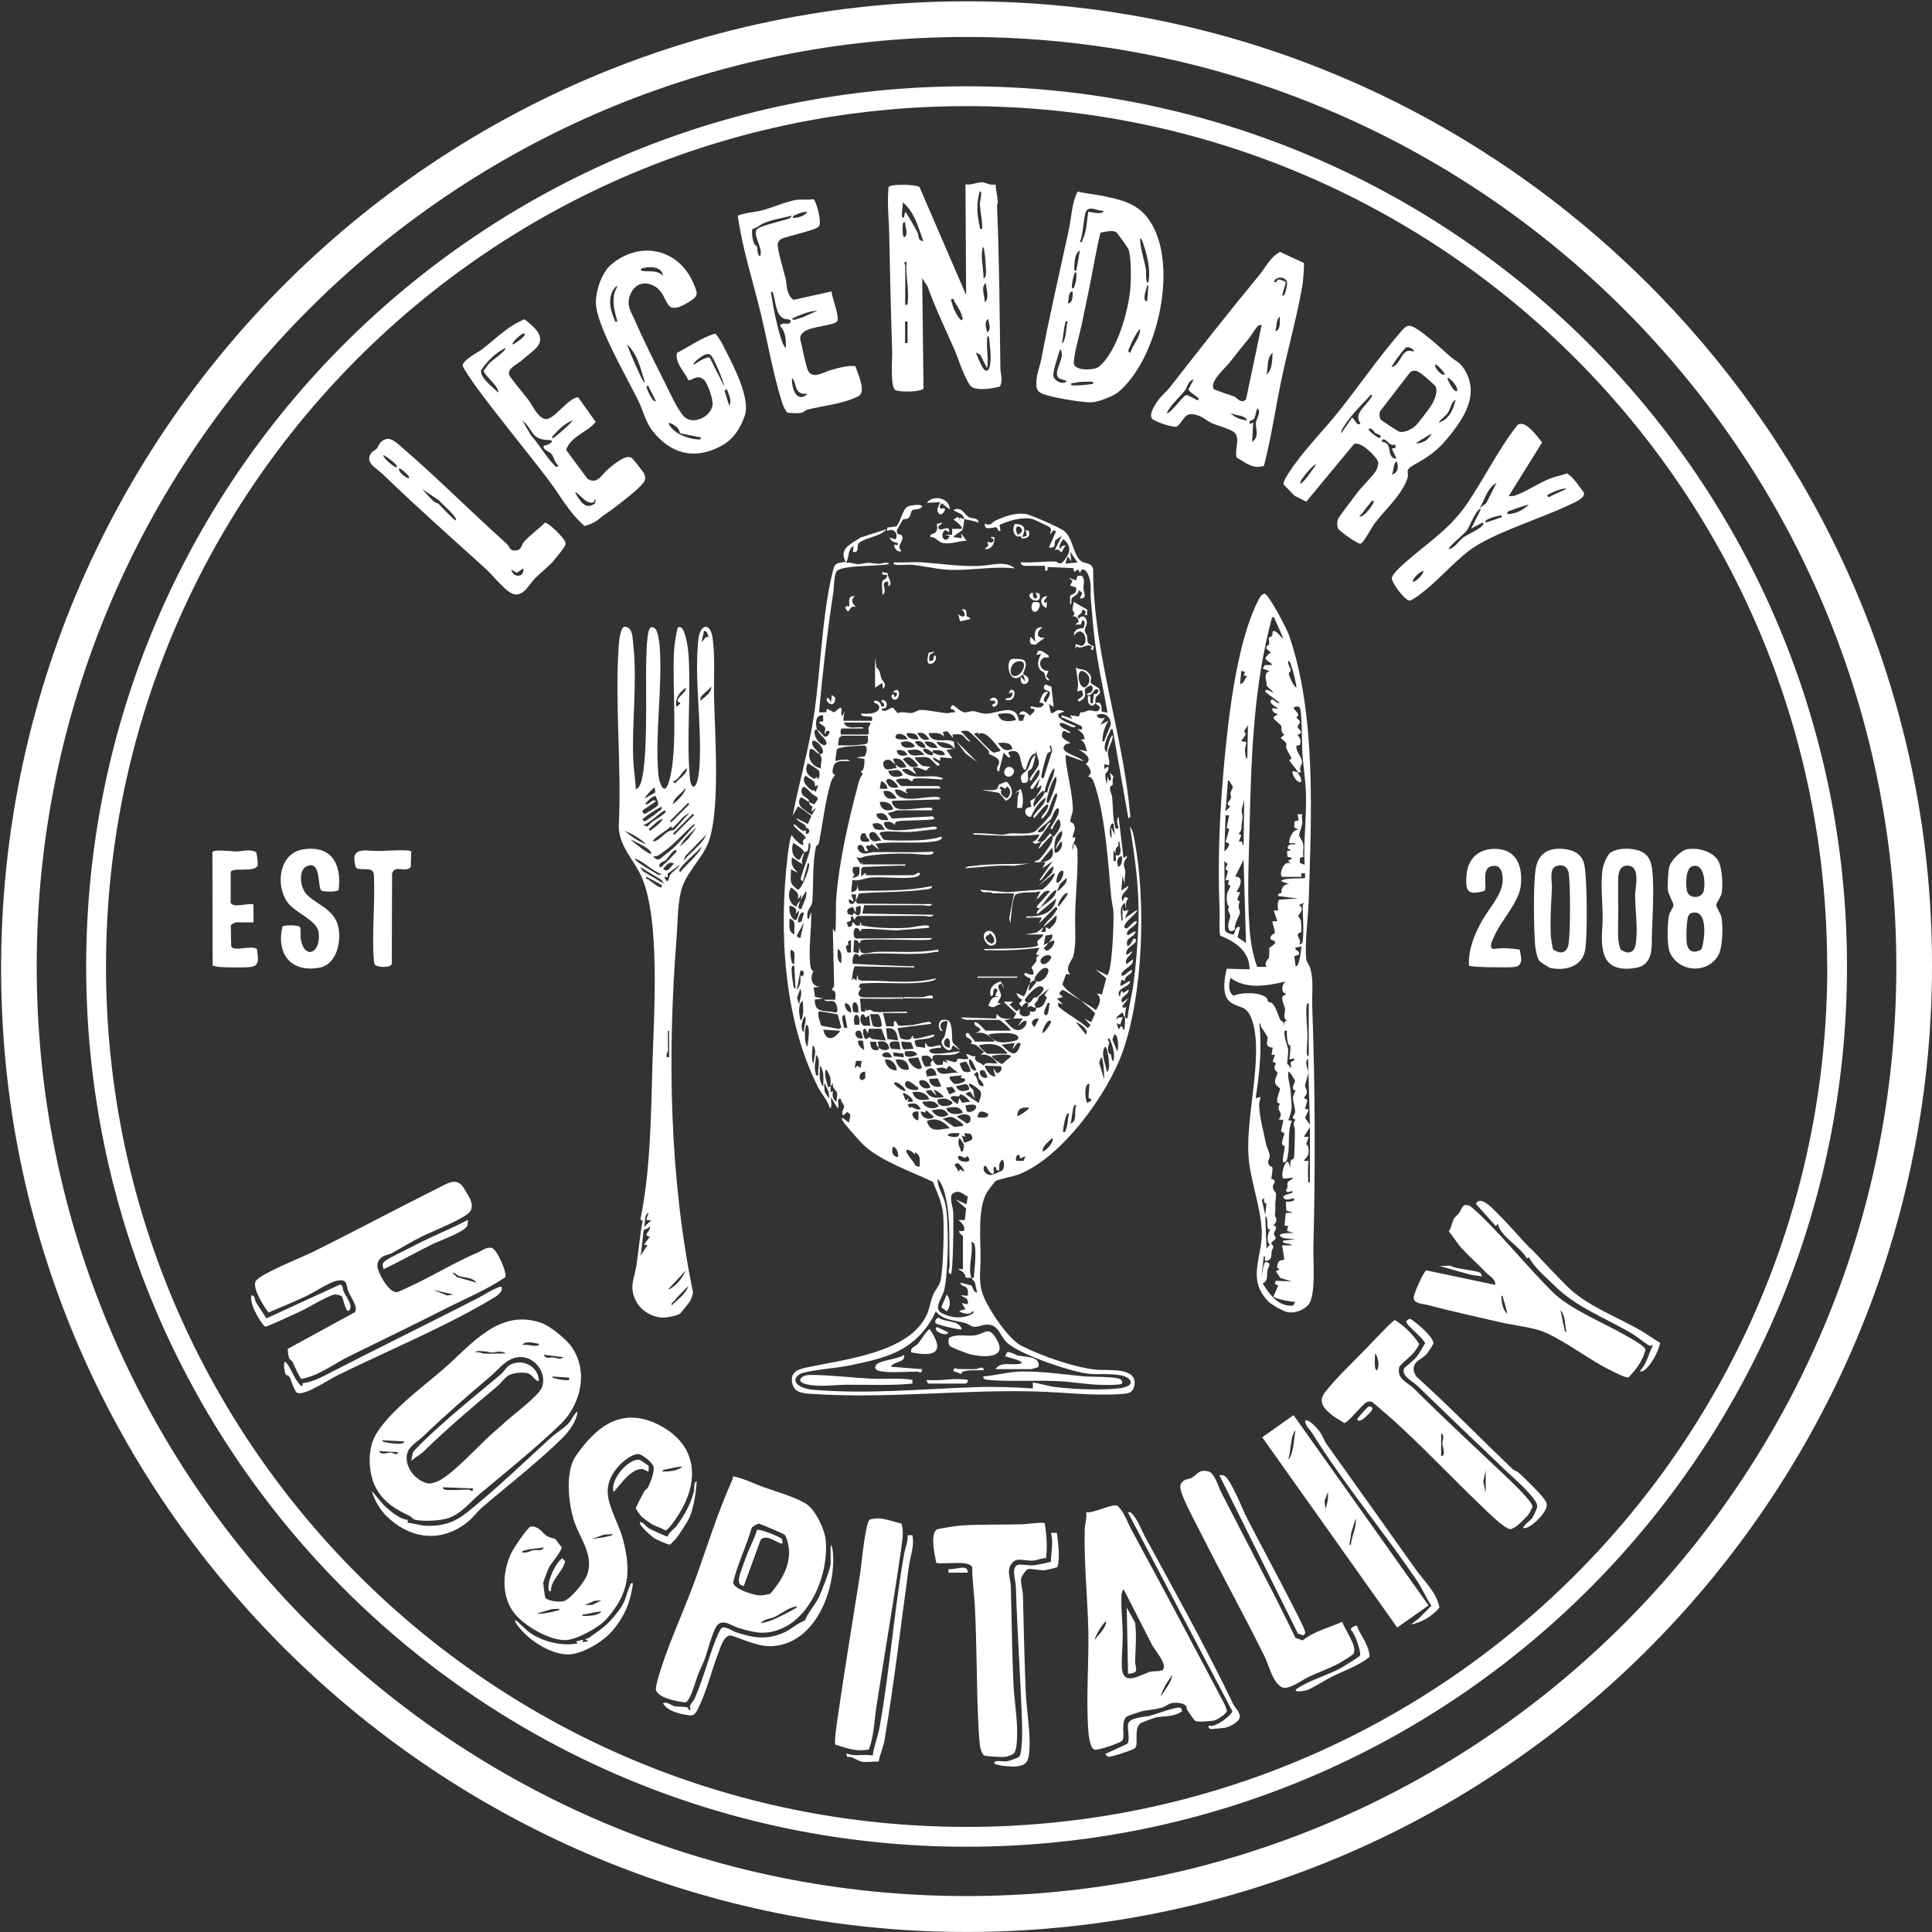 <?xml version="1.0" encoding="UTF-8"?>
<svg xmlns="http://www.w3.org/2000/svg" id="Layer_1" data-name="Layer 1" viewBox="0 0 150 150">
  <rect x="0" y="0" width="150" height="150" fill="#333333" stroke="none"/>
  <defs>
    <style>
      .cls-1 {
        fill: #fff;
      }
    </style>
  </defs>
  <path class="cls-1" d="M77.48,149.96c-1.56.05-3.3.05-4.86,0C34.33,148.71,2.58,118.21.23,79.89-2.54,34.56,34.98-2.81,80.33.28c36.74,2.5,66.57,32.07,69.44,68.76,3.33,42.6-29.63,79.52-72.29,80.92ZM147.23,75.04C147.23,35.18,114.91,2.87,75.04,2.87S2.85,35.18,2.85,75.04s32.32,72.17,72.19,72.17,72.19-32.31,72.19-72.17Z"></path>
  <path class="cls-1" d="M143.4,75.04c0,37.74-30.61,68.34-68.36,68.34S6.69,112.78,6.69,75.04,37.29,6.7,75.04,6.7s68.36,30.6,68.36,68.34ZM141.86,75.04c0-36.89-29.91-66.8-66.82-66.8S8.23,38.15,8.23,75.04s29.91,66.8,66.82,66.8,66.82-29.91,66.82-66.8Z"></path>
  <path class="cls-1" d="M85.05,54.6c.47-.25.49.32.48.64l.46.1c-.33-1.91-.78-3.83-1.01-5.76-.12-1.01-.2-2.06-.29-3.07-.06-.61.08-1.1-.14-1.73-.08-.23-.32-.74-.61-.5l-.09.21-.14-.28-.32.19-.05-.29-2.01-.09c0,.19.07.33-.19.28v-.37h-1.64c-.07,0-.31-.12-.23-.28.86.07,1.82-.08,2.67-.05.2,0,.32.36.65-.05.5-.62.64-1.08,0-1.68-.12,0-.47.6-.28.75.14-.25.15-.24.42-.28l-.33.56c-.17-.21-.24-.29-.51-.19l.56-1.12c-.11.11-.46.29-.51.37-.15.26.14.59-.51.56l.56-1.26-.19-.1-.28.33c.03-.26.19-.35-.04-.57-.05-.05-1.24-.61-1.34-.63-.85-.17-1.77.13-2.54.46l.08.46c-.26.09-.18-.24-.33-.27-.2-.04-.99.33-.88-.29.46.23.51-.08.84-.24.72-.34,1.49-.6,2.3-.51.37.04,2.69,1.07,2.99,1.31.73.58.69,1.82,1.31,2.33.31.25.84.12.96.63,0,6.56,2.34,12.75,2.89,19.24l-.15.14-1.22-6.92c-.24-.04-.14.03-.19.13-.18.34-.7,1.39-.27,1.64.03-.27.1-.54.18-.8.05-.14.14-.47.28-.51.04.44-.33.86-.37,1.27-.03.34.16.7.09,1.06l-.37-.09v.37s.28-.19.28-.19c.15.36-.18.47-.2.6-.03.27.07.53.1.8l.09-.65.09.37c.32-.1.05-.42.09-.65l.27.32c-.13.2-.04.45-.08.64-.02.07-.17.06-.18.13-.08.33.13.57.15.84.07.7.03,1.63.24,2.31.06.19.16.17.26.02-.09-.16-.21-.68,0-.8l.38,3.18.28-.19c-.01.24-.24.38-.26.63-.02.22.11.4.12.57,0,.33-.09.7-.04,1.04l-.18-.65-.09,1.12.56-.37c-.11.52-.71.58-.47,1.22l.19-.37.28.14c-.29.22-.17.57-.19.89l-.09-.56c-.5.35-.26.91-.28,1.4.16.02.09-.21.09-.33,0-.23,0-.47,0-.7l.09.28.37-.09-.28.65.93-.65c.18.18-1.18,1.02-.93,1.4.23.23.66-.67.94-.51-.06.36-.67.55-.75.84-.15.59.49-.19.66-.04-.19.54-.84.37-.65,1.12.25-.03.41-.51.47-.56.07-.06.22-.03.19.14-.05.33-.68.42-.75.93-.06.4.37-.15.47-.09-.16.38-.6.47-.47.98l.51-.37c.13.51-.81.72-.89,1.17.03.38.71-.46.84-.33-.02.41-.63.37-.56.84l-.28-.1-.09.42c.03.23.93-.62.75-.19-.15.36-1.15.45-.79,1.08l.14-.47.14.19.42-.28c.03.49-.76.52-.51,1.03l.51-.37-.47.61c-.07.25.23.09.28.14-.09.26-.08.49-.09.75-.16-.12-.08-.26-.23-.37l-.41.34v.22s.13-.17.13-.17l.33-.02-.19.56-.28-.09.14.47.23-.28.19.37c.1-.35.07-.68.09-1.03.03.03.18.11.19.09.09-.9.34-1.78.46-2.68.21-1.57.34-3.26.39-4.85.07-2.49-.26-4.9-.66-7.34.22.18.29.72.35,1.01.9,4.74.69,11.88-.91,16.43-1.16,3.29-4.71,8.21-8.05,9.53-.45.18-1.58.37-1.84.54-.05.03-.56.71-.63.82-.77,1.25-.51,3.7-.52,5.18,0,1.07-.2,1.92.26,3s1.89,3.26,2.94,3.79c1.57.79,4,1.64,5.73,1.84.91.1,3.31-.25,3.01,1.25-.1.5-.4.59-.86.63-2.29.19-4.64-.14-6.92-.19-5.83-.14-11.41.58-17.3.19-.78-.05-1.47-.12-1.51-1.09-.03-.81.89-.9,1.54-1.04,2.79-.58,7.56-1.12,8.92-3.98.23-.48.3-1.08.5-1.56.14-.35.46-.69.56-1.03.24-.81.31-4.25.23-5.19s-.46-1.7-.8-2.57c-1.68-.81-3.99-1.58-5.37-2.85-.25-.23-1.61-1.75-1.68-1.97-.01-.05-.03-.15.04-.14l.51.37c-.05-.35.3-.56-.14-.84l-.33.28c-.18-.29.08-.56.08-.69,0-.16-.28-.41-.27-.62-.39-.07-.06.57-.23.75l-.51-.84c-.06.22.12.72-.09.84-.18-.61-.64-1.09-.93-1.65-2.69-5.31-3.05-12.19-2.35-18.03.03-.24.18-1.48.33-1.54-.02.15.86,1.02.89.7-.16-.37.19-.43.19-.46-.04-.27-1.11-.88-.93-1.08.31.14.59.67.93.47v.28c.26.04.37-.3.14-.42-.25-.12-.08-.12-.23-.28s-.55-.24-.65-.52l.89.46.28-.64-1.04-.75-.42.75c.51-2.63,1.28-5.25,1.67-7.92.52-3.53.6-7.58,1.43-11,.19-.77.24-.65,1.02-.81-.59-1.02.48-1.41,1.16-1.88l2.02-.65c-.53.63-1.62.6-2.2,1.12-.13.3.09.73-.42.65l.05-.46c-.51.32-.29.89-.61,1.31.34-.07.68.1.98.1.27,0,.5-.1.74-.1.31,0,.61.07.87.07.22,0,.66-.2.77.02-.76.19-3.49.07-4.02.52-.26.22-.24,1.27-.3,1.67-.47,3.09-.83,6.2-1.11,9.32h.56s.05-.28.05-.28l.56.29.47-.38c.3.17-.09.45.19.65l.14-.37-.09.75h2.24v-.28c-.1-.12-.94.05-.84-.28.39.03,1.29.07,1.39-.43.06-.31-.32-.36-.36-.41-.24-.27.51-.22.51.28.09-.02.22.05.23-.05.05-.35-.25-.11-.19-.42.35-.12.5.35.33.57-.09.12-.35,0-.33.18.39.22.51-.15.87-.18l.38.43c.35-.17.78.02,1.1-.02.23-.03.4-.21.68-.23.44-.03,1.55.23,2.07.25.18,0,.39-.1.6-.06,0-.39-.6-.09-.22-.56.25,0,.55.53,1.02.56.17,0,.35-.1.55-.1.35,0,.63.22,1.13.2.88-.04,2.27-.88,2.48.55h.31s.15-.46.15-.46l-.47-.05c.33-.47.61-.09.93.14-.01-.24.24-.18.28-.42.05-.29-.37.02-.28-.33.39.04.82.27,1.03-.19l-.37-.14c.19-.32.17-.81.65-.8.11.1-.59.59-.14.84.08-.25.44-.62.28-.84-.09-.12-.52-.07-.42-.41.11-.39.44.13.56-.05l.19,1.64-.37-.23.14.66c.1.19.39-.17.57-.19s.34.06.51.1l-.47.19c-.26.38,1.05.85,1.31.94.03.16-.22.1-.31.07-.1-.03-.91-.51-.91-.21s.67.46.84.66c-.2.14-.53-.36-.64.01-.16.51.36.55.64.83-.25-.04-.61.13-.53.42.11.4,1.26.61,1.55.98l-1.4-.51c-.02.36.05.71.1,1.06.16.99.44,2.17.46,3.19,0,.27-.23.7-.19.92.02.09.18.08.22.16.25.39.03.63-.04.98-.06.29.24-.1.19.19-.05.31-.29.53-.19.89l.09-.47c.12,0,.27.34.27.42.07,1.8-.17,3.62-.18,5.43,0,.98.09,1.79-.12,2.79-.08.39-.75,1-.25,1.46h-.33s-.29.8-.29.8c.34.52.97.86,1.46,1.26-.2-.12-1.35-.84-1.44-.83-.09.02-.27.21-.25.31l.28.23-.47.14.47.42-.37-.09c0,.07-.02.17,0,.23.11.27,2,1.34,2.29,1.73l.23-.23-.47-.51.51.28.31-.69c-.01-.07-.95-.87-1.11-1,.4.24.8.46,1.17.75.27-.43.51-.92.05-1.31l.42.09.33-1.26-.85-.7.93.47c.38-.3.54-4.36.47-5-.05-.45-.13-.69-.18-1.22-.22-2.53-.48-6.5-1.36-8.84-.08-.2-.2-.35-.42-.37l.2-.23c.02-.33-.15-.55-.38-.75.59-.41-.14-.89-.56-1.12l.65.14c-.11-.38-.12-.65-.47-.89l.28-.05c0-.42-.28-.56-.56-.79l.37.05v-.23c-.02-.07-1.21-.57-1.4-.66-.13-.07-.23.02-.19-.23l.84.28-.19-.28.69.1.14-.34c.28.08.47-.14.71-.14.32-.01.71.3.79-.27l-.37-.28s-.16.24-.23.19c-.37-.05-.35-.46-.33-.75.43-.09-.05.65.37.56l.1-.75c.23.13.26-.06.37-.23-.39-.42-.42.52-.93.33.03-.2.3-.07.4-.3.08-.18.11-.32-.08-.44-.8.3-.3.52-.49.91-.06.13-.39.39-.49.31-.18-.15.35-.25.37-.51,0-.1-.09-.22-.09-.33l-.37.09c.18-.61-.04-1.25-.09-1.87.29.24.52.07.85.32.54.42.23.76.29.87.07.14.58.34.67.51.21.4-.16.42-.26.63-.09.18-.01.35-.05.46ZM83.65,43.66l-.56-.84.09.75-.28-.37-.19.56.93-.09ZM83.99,52.08c-.54.09-.1,1.83.45,1.11.34-.45.05-.97-.45-1.11ZM78.88,55.91c-.17-.68-.86-.54-1.4-.47.19.69.84.58,1.4.47ZM85.61,57.59c.16-.03.16-.19.21-.3.06-.15.42-.98.42-1.04,0-.64-.5-1-1.1-.72.13.29.4.28.65.19l-.37.56.65-.33c-.33.52-.48,1.02-.47,1.63ZM63.45,56.66c-.05-.01-.2-.03-.19.05-.16.57.62,1.32.84,1.12.32-.29-.51-.77-.65-1.17.2.06.48.53.61.54.24.02.46-.42.28-.44-.34-.05-.14.16-.33.19-.01-.16.11-.31.05-.46-.07-.17-.66-.36-.36-.47h.21s0-.47,0-.47c-.62-.12-.62.69-.47,1.12ZM67.57,56.1h-2.06c.24.52.71.36,1.17.37.11,0,.35-.07.33.09h-1.68c-.15.25-.02.42-.01.61,0,.05-.15.03-.17.11-.05.19-.04.4-.1.59.39-.02.78.03,1.17,0,.19-.01.89-.07,1.01-.11.24-.07.14-.45.15-.64h-2.06v-.09h2.01c.22,0,.08-.43.09-.51.02-.13.2-.24.14-.42ZM80.38,61.99c.17-.4.49-.62.47-1.03l-.37.28.28-.84-.56.84c-.1.02-.25.03-.18-.14.15-.38.86-.84.65-1.36-.25.16-.36.5-.53.72-.06.07-.07.26-.21.07.13-.36.68-.9.73-1.24.04-.3-.25-.71-.17-1.05l-.09.28c-.42-.05-.65.85-.75,1.22-.21.04-.15-.02-.21-.12-.31-.5-.07-1.53-1.04-1.27-.35.09.3.46-.1.46l-.38-.37-.37,1.49c-.33-.25,0-.5.02-.72.05-.39-.63-.56-.8-.7-.01-.01.07-.14-.05-.27-.26-.26-1.38-1.45-1.6-1.49-.12-.02-.41-.04-.51.04l.75.79c-.35-.02-.46-.49-.8-.56-.19-.04-.41.01-.61,0l.05.28-.46-.53-.33.06.09.37c-.35-.39-.73-.28-1.21-.28.28.93,1.3.34,1.96.66l.09.56c-.43-.52-.78-.45-1.4-.56-.06.17.36.42.44.44.23.08.61.06.86.12l-.56.09.47.65-.93-.09-.05.28-.52-.28c-.05.29.39.36.47.51.05.1-.03.19-.14.14-.18-.08-.46-.55-.77-.63-.3-.08-.65,0-.96-.02-.12.1.47.62.58.68l.68.07c-.21-.01-.36.29-.38.28-.2,0-.7-.36-1.07-.19l.28.47c-.41-.15-.58-.58-1.12-.33.77.96,2.19.22,3.18.65-.12.2-.22.08-.35.08-.36-.01-1.7-.14-1.92-.03-.08.04-.07.19-.12.19-.13,0-.22-.16-.37-.19s-.88-.05-.88.14c.08.06.38.42.42.42h2.9s.15.13.14.19h-2.57s-.17.15-.14.19l.19.19c-.38-.08-.58-.39-1.03-.28.27,1.23,2.38.44,3.32.56.13.02.29.07.14.19l-3.59.1c-.26.04.07.46.16.52.45.36,2.12-.05,2.73.03.17.02.15-.03.14.19h-2.67c-.16,0-.57.23-.79.19l.35.45,3.16-.17.14.19c-.14.14-2.37.1-2.85.19-.17.03-.22.11-.23.28-.3-.25-.46-.3-.84-.19-.05.21.16.49.35.54.74.21,2.27-.09,3.07-.16.21-.02.56-.13.7.04-.11.18-.25.12-.42.14-.52.06-1.17.15-1.69.18-.59.04-1.75-.11-2.23.01-.05.01-.2.11-.11.17.12.1.19.36.33.42.21.1,2.28.07,2.67.05.57-.03,1.24-.1,1.77-.29.17.2-.23.32-.4.35-1.52.27-3.17-.03-4.7.21l.28.47-.61-.47c-.07.33-.24-.03-.42.23l.18.33c-.38.08-.25-.14-.38-.32-.29-.39-.66.02-.28.37.34.3.7.05,1.08.04,1.43-.03,2.85.04,4.28-.02.07,0,.36-.12.35.07,0,.3-1.42.07-1.63.07-1.16-.03-2.37,0-3.55.18-.24.03-.42.25-.8.09l.37.56.09-.19v.19h3.37c.02.16-.21.09-.33.09-.99.04-1.99.06-2.98.11l-.14.14v.59s.36-.28.36-.28v.19h3.69c.09,0,.54-.39.51-.05-.16.17-.39.21-.61.23-1,.11-2.17-.08-3.18,0-.53.04-.92.31-1.45.19l-.09.94c.47-.03.52-.34.47-.75l.09.65c1.9-.01,3.84.03,5.7-.37.08.25-.46.26-.61.28-1.66.21-3.37.17-5.03.29l-.25.55c-.02-.15.01-.31,0-.47h-.37s.19.56.19.56l-.37-.19c-.04.23.05.42.32.37l.24-.27c.01.1.01.23.14.25l5.76.03c-.11.26-.59.09-.7.09h-4.58l-.14.65,5.52.09c-.11.26-.59.09-.7.09h-5.14c-.09,0-.27.16-.24.28-.17.02-.13-.42-.33-.19v.29s-.32.13-.32.13c.1.27.09.5.41.23l.05-.28c.21.16.18.37.56.28l.05-.28.09.28c1.1.21,2.33.24,3.47.19.45-.02,1.18-.23,1.58-.19.14.01.28.08.14.19l-2.47.19c-.48.01-2.54-.21-2.75-.07-.05.03.02.18-.06.16-.36-.58-.63-.15-.5.41l.14.14,5.92-.04c-.11.17-.25.13-.41.14-.76.07-4.84-.13-5.1.04-.09.06-.06.24-.14.24-.11-.24-.16-.25-.41-.27l-.05.94.41.08.05-.56c0,.92.72.48,1.31.46,1.61-.05,3.23.13,4.82-.18.05.29-.07.15-.23.18-1.59.35-3.86,0-5.52.18-.16.02-.27.05-.37.19-.36-.55-.63.08-.51.56,1.48.09,2.96.13,4.44.19.11,0,.35-.07.33.09l-4.62-.09c-.17.25-.17.76-.24,1.12l.14-.19.23.19.05-.47.09.38.28.09c1.93-.04,3.86.31,5.76-.19-.03.14-.42.24-.54.26-1.74.28-3.6,0-5.36.16l-.1.28.19.09c-.33.34-.3.7.23.7h3.04c.02.16-.21.09-.33.09-1.01.04-2.04,0-3.04,0l.09.99.29.04.09-.28c-.04.34.17.09.31.12.12.03.19.15.39.16.68.06,1.46-.03,2.16,0,.11,0,.35-.07.33.09h-1.87l.25,1.03h.59s0-.38,0-.38c.28-.08.19.3.42.34.09.01.87-.04,1.03-.06.29-.03,1.22-.31,1.36-.23.04.02.12.12.09.14l-2.62.33.21.77c.29.15.88.27.91-.16h.09s-.01.14.02.16c.22.19,1.34-.29,1.67-.26-.2.46-1.52.27-1.58.52l.13.41.7.09v-.37c.18.02.06.24.33.29s.6-.16.89-.1c.05.29-.07.15-.23.18-.14.03-.86.07-.61.33.3.32,1.85-.06,2.34-.05-.51.45-1.37.21-2,.29-.21.07-.12.25-.15.36-.3-.35-.36-.37-.84-.28-.05.19.16.79.34.83l.41-.08c-.15-.33,0-.19.09-.47.3.35.12.46.79.38l.05-.29.37.19-.19-.28.7.19c.24-.04.2-.25.25-.28.03-.02.64.12.83-.01l-.19-.33c.21-.08.42.26.75.14-.25.44.38.46.61.75.12-.37.72-.11,1.07-.19-.32-.43-.75-.77-1.31-.65l.28-.23c-.33-.23-.6-.66-1.03-.61.26-.39-.28-.41-.37-.61-.07-.15-.02-.29.18-.23l.52.65h1.54c-.4-.46-.86-.82-1.5-.65l.32-.19c.22-.25-.47-.28-.42-.66.28-.1.82.65.89.65h1.92c.04-.16-.83-.84-.89-.84h-2.52s-.45-.09-.42-.19l2.71.09.05-.37c.31.45.67.39,1.17.37l-.56.14c.33.29.62.82,1.14.75.27-.04.65-.4.55-.7-.32-.07-.42.26-.65.37l.37-.56h-.75s.24-.38.24-.38l-.99-.93h.75s-.28.23-.28.23l.53.51.31-.18c-.27.5.35.73.69.48.1-.08.03-.26.06-.29s.5.22.47-.28c.57.03.64-.36.84-.8l-.19-.18.37-.52-.85.7c.03.25-.27.46-.28.49-.02.13.09.25.1.31-.34-.02-.37-.28-.65,0-.02-.02.16-.34-.05-.37-.26-.04-.35.35-.42.28l-.19-.23.28-.33c-.23.07-.6-.53-.42-.47l.52.24c.23-.34.23-.67.46-.99-.02.18-.14.41-.05.56l.61-.75c-.29-.11-.39-.04-.56.19.01-.13.06-.25.05-.38-.06-.09-.66-.21-.42-.46.04-.04,1.05.56.49-.42.12-.17.29-.32.39-.51.06-.12-.16-.27.24-.42l-.28-.09.28-.51c-1.31.16-2.65.24-3.97.19-.11,0-.35.07-.33-.09.55-.02,3.98,0,4.17-.28.04-.06-.07-.22-.04-.32.02-.09.45-.32.46-.53h-1.4l.85-.14c.21-.11.37-.28.56-.43-.06.12-.09.26-.19.37h.37s0-.37,0-.37l.28.15c.37-.35.61-.54.56-1.08-.33.32-.67.65-1.03.93.26-.52.71-.73.97-1.22.09-.16.23-.21,0-.36l-1.31,1.31.23-.47c-.29-.01-.59.01-.89,0-.11,0-.35.07-.33-.09,1.05.05,2.17-.22,2.34-1.4l-1.45,1.21c-.07.01-.06-.1-.05-.14.25-.55,1.55-1.01,1.49-1.73-.37.07-1.17,1.38-1.26,1.4-.1.03-.3.03-.23-.14l1.03-1.17c-.59-.13-.65.41-1.08.65l.33-.65c-.61.21-1.31-.02-1.93.27-.27.22-.37,1.84-.41,2.25l-.09-.42.37-1.92h-1.64c-.29-.23-.8.09-.98-.28l2.11.19,2.69-.21c.21-.06,1.1-1.01.95-1.29l-1.26,1.03,1.07-1.03.15-.46c-.36-.1-.94,1.2-1.12,1.03l1.03-1.49-.79.56.23-.47h-.84c-.01-.16.2-.07.33-.19.12-.11.49-.57.59-.72.23-.32.54-.74.48-1.15-.13-.15-.97,1.01-1.12,1.03l.28-.56-.53.17-.21-.17c.3-.04.45-.32.56-.56-1.71.18-3.43.08-5.14,0-.02-.16.21-.09.33-.09.69-.03,1.33.11,1.97.1.22,0,.43-.1.65-.1.54-.02,1.36.11,1.82-.14.17-.09,1.16-1.18,1.26-1.35.05-.09.48-1.36.48-1.44,0-.07-.06-.15-.05-.24-.52.6-.42,1.53-1.17,2.06-.05-.26.29-.48.41-.72.06-.14.14-.24.11-.4-.16-.17-.95.95-1.08,1.03-.07.01-.06-.1-.05-.14.18-.41.96-.9.93-1.45-.5.36-.89.93-1.13,1.49-.32.1-.59-.38-.38-.61.12-.13.36-.12.38-.14.07-.08-.1-.37-.04-.47.05-.08.32-.18.42-.28-.1.22-.28.51-.14.75.1-.19.96-1.05.79-1.21-.15-.15-.52.35-.65.47ZM72.15,57.4c-.23-.35-.49-.62-.94-.47.27.38.44.62.94.47ZM75.96,56.87l-.36.11c.26.21,1.35,1.43,1.54,1.45.16.02.34-.11.51-.1.04-.16-.07-.19-.14-.28-.3-.38-1.09-1.46-1.54-1.03l-.02-.16ZM70.46,57.4c-.08-.35-.84-.63-.93-.23-.08.34.77.22.93.23ZM71.31,57.4c-.07-.49-.53-.51-.93-.47.05.45.58.5.93.47ZM63.64,58.53c-.34-.04-.38-.44-.75-.37-.23.74.12,1.32.84,1.5-.04-.53.2-.66-.09-1.12.66.08-.09-1.15-.56-1.03-.12.52.33.66.56,1.03ZM71.87,58.06c-.11-.43-.43-.63-.84-.47.17.31.48.51.84.47ZM70.06,57.6c-.29.08.04.39.19.43.15.04.78.06.77-.12-.22-.33-.59-.42-.97-.31ZM72.8,58.06c-.22-.42-.57-.54-1.03-.47.22.42.57.54,1.03.47ZM78.6,58.15c-.1-.58-.67-.48-1.12-.47.3.44.57.72,1.12.47ZM66.54,58.81l.61-.09c.09-.2.28-.73-.02-.83-.08-.03-1.28.07-1.47.09s-.37.09-.56.1l-.14.14-.11.87c.17-.03.33-.09.51-.1.12,0,.59-.07.61.1-.45.02-1.08-.12-1.25.39-.08.24-.18.62.13.69-.17.16-.28.36-.35.59-.43,1.46-.62,3.13-.9,4.61-.05.27-.23.28-.24.34-.3,1.32-.19,2.94-.29,4.27-.02.33-.3.55-.37.86-.02.08-.08.52.09.51l.19-.56c.04,1.26-.18,2.53-.1,3.79.01.22.04.84.28.79-.34.6-.11,1.4.75,1.21l-.75.09.12.73.63.12-.65.09c-.03,1.13.85.8,1.64,1.01.25-.04.07-.81-.21-.89-.21-.06-.6.09-.68-.11h.84c-.01-.31.13-.72-.28-.75l.19-.32-.1-4.45.19.28c.09-.96.01-1.88.09-2.85.23-2.71.91-5.68,1.6-8.31.1-.39.19-.81.44-1.13l-.16-.23c.31.09.32-.9.28-.94l-.56-.09ZM81.03,60.4l.66-2.11-.09-.41c-.22,0,.02.3-.01.41-.02.1-.2.11-.27.22-.1.17-.46,1.54-.47,1.75,0,.19.02.15.19.14ZM71.77,58.62c-.4-.55-.71-.43-1.31-.37.18.62.83.34,1.31.37ZM72.43,58.43c-.24-.12-.41-.36-.75-.28-.06.3.6.57.75.47,0-.06,0-.13,0-.19.34.17.5.25.93.19-.04-.44-.61-.38-.94-.37,0,.06,0,.13,0,.19ZM70.46,58.62c-.17-.36-.47-.42-.84-.37.09.51.44.45.84.37ZM71.31,59.46c-.29-.38-.73-.95-1.21-.51.39.39.59.8,1.21.51ZM69.53,59.37c-.14-.1-.34-.33-.44-.36-.4-.11-.64.17-.45.55s.67.04.98.09c-.05-.09-.06-.19-.09-.28.36.25.33.3.84.19-.2-.45-.49-.76-1.03-.65.02.17.12.29.19.47ZM63.45,60.49c.23,0,.2-.55.13-.66-.04-.06-.82-.6-.88-.56-.25.6-.02.93.52,1.21l.23-.18v.19ZM81.31,61.52c.1-.65.57-1.22.56-1.87-.13.05-.27.34-.33.47-.13.29-.34.89-.4,1.19-.04.2-.06.24.17.21ZM70.09,60.21c-.21-.63-.61-.37-1.12-.37.11.57.67.53,1.12.37ZM63.26,61.05c.1-.51-.42-.53-.7-.84-.4.38.12.93.45,1.14.1.07.24-.1.3.17l.23-.56-.28.09ZM81.97,60.3c-.29.31-.47.91-.58,1.33-.03.1-.26.74-.02.72.11,0,.84-1.8.61-2.05ZM69.72,61.14c.11-.09-.67-1.02-.93-.51.21.5.39.59.93.51ZM68.87,61.24c.12-.2-.36-.67-.47-.56l-.09.56h.56ZM62.8,62.27c.13.06.28.12.41.19.53-.65.19-.53-.13-.8-.28-.24-.77-.96-.85-.28-.05.44.39.5.55.72.05.06,0,.15.02.16-.24-.11-.38-.28-.61-.37-.52.65.4,1.08.84,1.38l.32-.54-.37.28.1-.4c-.25-.1-.21-.22-.29-.34ZM69.62,61.98c-.26-.38-.52-.66-1.03-.56.09.61.5.66,1.03.56ZM69.34,62.83c-.12-.5-.57-.63-1.03-.56.04.55.54.8,1.03.56ZM81.59,64.32c-.09-.11.88-1.2.56-1.59-.36.15-.38.66-.59.91s-.79.58-1,.92c.05.1.29.04.37,0,.23-.11.33-.7.65-.7l-1.03,1.45c.53.23.68-.32.98-.61l.28.28c.29-.39.79-.92.37-1.4-.16.16-.25.37-.38.56-.03.05-.08.36-.23.19ZM68.97,63.67c-.13-.49-.48-.64-.93-.47.07.49.53.51.93.47ZM68.69,64.42c-.23-.46-.42-.59-.94-.47.04.58.49.48.94.47ZM86.46,63.95c-.19-.02-.15-.02-.21.12-.11.25-.15.79.07,1.01l-.05-.84.28.56-.09-.84ZM81.97,65.91c.05-.53.62-.83.47-1.4-.59.37-.61,1.05-.56,1.68.26.07.47-.23.54-.44.03-.08.1-.42-.07-.4l-.37.56ZM68.41,65.26s-.36-.56-.47-.61c-.52-.23-.59.39-.21.62.22.13.45-.03.68,0ZM67.32,65.04c-.06-.1-.09-.31-.18-.34-.3-.1-.39.29-.32.5.08.23.45.14.64.15.08-.28-.1-.24-.15-.31ZM86.64,66.38s.13.08.19.04c.34-.2.06-.76.09-1.07-.18-.02-.06.19-.09.31-.02.07-.35.23-.19.63l-.19-.28v.84c.35.09.11-.35.19-.47ZM62.42,66.19c0-.26-.61-.61-.84-.75-.15.47-.1,1.09.42,1.31.16.07.21-.37.42-.56,0,.29-.3.63-.09.93l-.84-.56c-.1.61.08.81.47,1.21l-.56-.28c.04.37-.1.85.09,1.17.03.05.4.4.44.41.29.05.83-1.44.87-1.73.01-.1.08-.34-.08-.32l-.38,1.4s-.16-.08-.17-.15c-.04-.2.65-1.86.72-2.34.01-.1.09-.51-.08-.5-.05.16-.04.52-.12.63-.04.06-.2.07-.26.11ZM80.75,66.94c.7-.02,1.19-.39.93-1.12l-.93,1.12ZM87.11,66.47c-.44.05-.4.55-.28.84.32-.15.29-.55.28-.84ZM66.72,67.31h-.45c-.13.24-.1.42.08.61l-.19.23c.59-.05.61-.3.56-.84ZM82.53,67.6c-.2-.03-.31.16-.39.31-.03.06-.24.64-.03.63s.56-.68.42-.93ZM82.81,68.16l-.51.47-.24.56c.17-.02.59-.49.66-.6.09-.15.11-.25.09-.43ZM62.14,69.93c.04-.15.07-.31.09-.47l-.28.37c.11-.56-.16-.62-.52-.93-.32.48-.2,1.31.42,1.49,0-.22.2-.34.28-.47-.07.31-.31.67.09.65.14-.47.46-.88.37-1.4l-.47.75ZM82.9,69.37c-.23-.2-.85.78-.75,1.03.11-.08.81-.97.75-1.03ZM61.77,70.96c.17-.4-.09-.56-.47-.65-.07.35.07.98.42,1.12.2.08.32-.62.33-.75l-.28.28ZM66.82,70.31l-.36.11-.02.45-.23-.46c-.29.11-.55.17-.38.56l.37.09.1-.19c.51.5.57-.1.51-.56ZM62.42,70.87c-.36-.2-.5.71-.47.75l.28-.06.19-.68ZM61.67,72.55c-.05-.41.21-1.15-.37-1.21,0,.45-.14.99.37,1.21ZM62.14,72.83l.28-1.21-.55,1,.03.12.23.09ZM81.41,73.2c.15-.22.35-.34.28-.65l-.52.09-.14.75c.12-.1.24-.13.37-.19-.11.16-.23.29-.37.42l.23.21c.29-.1.54-.38.6-.68.06-.28-.32-.01-.46.05ZM66.07,73.02c-.37-.04-.16.28-.21.35-.02.03-.15.02-.17.09-.03.15.07.34.11.49h.27s0-.93,0-.93ZM65.32,74.79c-.02-.38.12-.9-.28-1.12.02.38-.12.9.28,1.12ZM61.67,74.79c-.05-.33.19-1.01-.28-1.03-.07.09.03,1.34.28,1.03ZM81.59,74.23c-.41-.3-1.13.37-.65.61.25.13.79-.41.65-.61ZM61.67,74.98c-.29-.1-.2.43-.19.61.01.24.07.67.12.91.02.09.03.28.16.26l-.09-1.78ZM81,75.18c-.16.05-.89.81-.63.97.65.41,1.57-1.24.63-.97ZM62.33,75.82c.08-.24.17-.46-.18-.47l-.28,1.5c.11-.04.24-.44.26-.54.04-.19.02-.39.02-.59l.18.09ZM80.3,77.44s.14.04.21-.02c.15-.13.72-.6.42-.8-.39-.27-1.22.71-1.38,1.03.37.55.56-.07.75-.21ZM62.05,77.97c.03-.41.27-.81.09-1.21l-.26.72.16.49ZM62.23,79.19c.19-.54.13-.94.09-1.5-.34.26-.3.84-.23,1.22.02.1,0,.3.14.28ZM66.63,78.63c.13-.99-.67-1.16-.38-.06l.38.06ZM66.07,78.63c.06-.32-.09-.71-.47-.75-.03.34.14.65.47.75ZM81.5,77.88c-.24-.05-.16.05-.23.18-.08.15-.36.64-.09.75s.25-.83.33-.93ZM63.75,79.63l1.38.26.19-.11-.28-1.02c-.45-.1-.91-.17-1.36-.23-.18-.02-.12,0-.14.14-.04.33.14.64.21.96ZM67.19,79c-.21-.63-.59.05-.27.51.16.24.4.06.65.15l-.09-.84-.28.19ZM67.77,79.63c.12.12.57.18.69.02.03-.05-.11-.87-.3-.92h-.6s.13.82.21.9ZM65.6,78.81c-.42-.04-.07.74-.09.96l.28.06-.19-1.03ZM66.72,79.56c.13-1.02-.61-1.05-.37,0h.37ZM62.42,80.12c-.04-.42.22-.81.09-1.21-.16.08-.26.56-.27.71,0,.13,0,.48.18.5ZM80.66,79.09c-.46-.08-.76.36-.33.65l.33-.65ZM81.59,79.28c-.26-.24-.71.74-.65.93.19-.03.75-.85.65-.93ZM84.3,80.31c.36-.36-.68-.99-.75-.93l.75.93ZM62.7,81.24c.02-.44.13-.81.09-1.26,0-.11-.03-.42-.19-.42-.12.35-.12.71-.09,1.07,0,.12.05.57.18.61ZM67.38,80.22l-.19-.33c-.31-.15-.18.78.05.79.06,0,.17-.15.28-.14.06,0,.14.12.21.13.35.04.7.09,1.05.12l-.34-.92h-.97s-.09.36-.09.36ZM69.72,80.78c-.05-.58-.25-1.07-.93-.93l.11.82.82.11ZM65.23,80.03l-1.31-.09c.2.97.86.77,1.31.09ZM67,80.59c-.1-.2-.07-.66-.42-.56-.37.11-.06.78.42.56ZM76.73,80.31c.55.7,1.06.69,1.89.54.16-.03.34-.08.44-.21.14-.62-1.97-.43-2.34-.32ZM86.74,81.62c.14-.19.08-1.37-.23-1.31l-.14.41.37.9ZM86.45,82.37c.14-.54-.08-1.27-.33-1.77-.27.17.04.2,0,.38-.05.26-.18.39-.04.76.03.08.15.09.17.14.07.15.03.46.19.49ZM66.99,80.79h-.36c-.07.33.2.57.47.74l-.1-.74ZM68.22,81.34c-.17-.14-.16-.23-.2-.46h-.46c.02.46.13.74.65.64,0-.06,0-.12,0-.19.24.2.6.32.84.05-.16-.54-.4-.57-.93-.51.08.16.1.29.09.47ZM69.8,80.88c-.5-.08-.97-.03-.6.55l.71.05-.11-.6ZM70.93,81.43l-.19-.51-.75-.05c-.02.22.03.44.18.61l.75-.05ZM78.79,80.97l-1.03.14c.67.66,1.13,1.15,1.49-.09-.36-.19-.41.3-.65.42l.19-.47ZM78.23,81.81c-.56-.8-1.35-.86-2.24-.65.08.16.58.65.7.65h1.54ZM63.17,82.55c0-.42.32-1.1-.09-1.4.03.25-.04.51-.04.76,0,.13,0,.6.13.64ZM85.89,81.34c-.15-.14-.16.04-.2.13-.17.46.18,1.25.24,1.74.4-.12.02-1.8-.05-1.87ZM70.28,81.62c-.27.71.94.36.93.23-.22-.33-.59-.23-.93-.23ZM69.25,82.09c-.1-.38-.45-.54-.75-.23-.06.31.59.24.75.23ZM70.18,82.09l-.04-.29-.8-.09.04.29.8.09ZM63.54,83.49c-.1-.5.25-1.22-.19-1.59,0,.52-.17.86-.03,1.39.05.16-.03.24.21.2ZM77.01,81.99c-.07.07.66.62.79.62l.7-.58c0-.26-1.27-.12-1.49-.05ZM71.3,82.09l-.75.09c-.18.17.71,1.15,1.03.7l-.29-.79ZM85.71,83.77c.04-.2-.03-1.68-.23-1.68l-.14.41.37,1.27ZM69.62,83.11c0-.47-.43-.94-.93-.84.13.5.38.82.93.84ZM70.56,83.02c-.02-.6-.45-.85-1.03-.75.12.49.5.94,1.03.75ZM75.79,83.11c0-.1-.38-1.04-.56-.84,0,.32.14.91.56.84ZM66.91,82.37h-.45s-.11.56-.11.56l.23-.19.23.19.09-.56ZM75.33,83.21c.09-.09-.24-.74-.37-.8l-.47.15c.22.49.19.77.84.65ZM63.92,84.33c0-.29.02-.59,0-.88-.02-.17-.1-.63-.27-.71.02.32-.03.65,0,.97.02.14.11.56.27.62ZM74.39,83.3l-.7-.56-.23.28c-.23-.24-.44-.08-.75-.09.2.79,1.1.25,1.68.37ZM77.39,83.3c.15.1.56-.33.28-.52l-1.22-.04c.12.37.41.85.84.84l-.19-.65.28.37ZM72.71,83.49c-.06-.51-.48-.77-.83-.31l.09.4.74-.09ZM64.48,84.33c0-.23.03-.46-.02-.68-.03-.13-.22-.55-.35-.63-.14.49.06.93.19,1.4.02.01.14-.06.19-.09,0,.16,0,.31,0,.47l.19-.09c-.09.32-.03.66.28.84-.04-.22.07-.45.03-.66-.05-.3-.43-.4-.31-.75-.14-.02-.06.1-.19.19ZM76.43,83.14c-.56-.3-.45.65.21.54.06-.06-.15-.51-.21-.54ZM67.19,83.21c-.63-.07-.57,1.03-.01.5v-.5ZM76.01,83.75c-.08-.17.04-.41-.17-.54l-.23.23c.41.22.17.95.75.89.03-.25-.33-.55-.35-.58ZM74.67,83.49l-.88.09c-.22.09.22.54.29.56.35.11,1.43-.33.5-.46l.1-.18ZM73.08,84.33l-.28-.61-.65.05c0,.5.49.73.94.56ZM72.24,84.42c-.08-.21-.23-.45-.46-.52-.87-.27-.2.95.46.52ZM71.31,84.43c-.2,0-.88-.85-1.03-.33-.12.44.66.6.98.51l.05-.19ZM64.38,85.26l-.04-.47-.33-.74c0,.22-.04.46.02.68.02.08.25.48.35.54ZM70.28,84.7c.13-.13-.61-.79-.84-.65-.16.15.75.74.84.65ZM75.23,84.61c.03-.2-.05-.37-.24-.45l-.78.17c.22.46.6.43,1.03.28ZM76.05,84.64c-.08-.09-.7-.59-.81-.49-.01.28.27.39.32.46.02.04.05.53.15.66-.32-.21-.23-.78-.75-.33l1.03.7c.06-.34.33-.68.07-1ZM84.58,84.14c-.48-.03-.31,1.46-.14,1.49l.33-.23-.26-.18.07-1.08ZM73.46,84.42l.25.55.49-.22-.27-.37-.47.05ZM72.71,85.08l-.44-.46-.4.08c.37.59.78.59,1.4.47,0-.14-.81-.7-.75-.51l.19.42ZM72.15,85.36c-.21-.53-.79-.67-1.31-.56.21.67.72.65,1.31.56ZM70.84,85.54c.2-.19-.62-.78-.75-.65l.23.56.23-.19-.09.28h.37ZM75.33,85.54s-.5-.61-.79-.57c-.07.33-.39,0-.71.19-.11.15.39.52.53.55l.13-.46.2.37.65-.09ZM73.92,85.55c-.44-.29-.59-.31-1.12-.19-.14.8,1.35.51,1.12.19ZM71.59,85.55c.24.49.87.65,1.31.33-.41-.52-.73-.37-1.31-.33ZM71.49,86.11c-.28-.5-.51-.49-1.03-.37l.15.26c.35-.16.39.26.88.11ZM75.06,86.28c.49.31,1.43-.8-.11-.45l.11.45ZM83.56,85.83c-.31-.34-.32,1.33-.47,1.4.61-.13.26-.97.47-1.4ZM74.77,86.39c-.33-.61-.75-.4-1.31-.37.16.57.86.53,1.31.37ZM79.91,86.01c-.54-.08-.93.05-.93.65.04.04.91-.5.93-.65ZM72.33,86.2c.27.46.84.7,1.31.33-.38-.56-.72-.42-1.31-.33ZM71.49,86.29c.01.5.67.76,1.03.42l-.61-.51-.08.18-.33-.09ZM71.31,86.29c-1.04-.05-.04.96,0,.61v-.61ZM76.73,86.48c-.44-.23-.75-.34-.84.28.29-.03.84.15.84-.28ZM75.31,86.69c-.15-.25-.81-.22-1.01.03l.8.52.22-.16c.02-.12.06-.28,0-.39ZM83,86.48c-.26-.29-.48,1.28-.47,1.4.24.04.17-.04.23-.19.16-.39.12-.82.24-1.21ZM74.77,87.41c.15-.14-.72-.65-.86-.68-.26-.06-.49.09-.73.13l.91.64.68-.08ZM73.74,87.6c-.48-.55-1.05-.88-1.78-.56.28.98,1,.61,1.78.56ZM74.49,87.98c-.27.02-.78-.1-.93.19.29.08.91.28.93-.19ZM74.86,88.72c.42-.12.89-.22.47-.7l-.47-.04.09.28-.28-.09.19.56ZM74.76,89.38s.1-.39.08-.49c-.02-.07-.26-.48-.36-.54-.11.37-.09.49.07.82.03.05.03.38.21.2ZM80.94,89.38c.11.12.99-.73.75-1.03-.28.33-.71.55-.75,1.03ZM69.72,89.85c.04-.33-.05-.68-.37-.84-.17.38-.09.76.37.84ZM71.02,89.66c-.06-.21-.77-.61-.65-.24.1.33.58.73.7,1.08l.33.09c-.01-.41.12-.82-.28-1.08-.19-.12-.05.1-.09.14ZM79.16,89.66c-.29-.02-.3.24-.28.47h.59s.15-.37.15-.37l-.42.19-.05-.28ZM75.23,90.13c.06-.09-.02-.31-.14-.37-.21.32-.37-.08-.7,0-.14.44.74.52.84.37ZM77.83,90.85c.14-.15.2-.67-.02-.82-.26.21-.25.53-.23.84-.25.1-.22-.27-.33-.28-.24-.01.03.5-.19.56-.28-.09-.43-.54-.51-.61-.2-.18-.4.58.35.69.13.02.86-.3.94-.38ZM74.86,90.97c.06-.07-.5-1-.74-.52l.32.52.09-.19.33.19ZM75.42,99.2c-.67.04-.34-.06-.6-.38-.11-.13-.32-.18-.43-.32l.37.05v-2.57c0-.06-.35-.23-.28-.42.73.18.31-.62-.09-.84h.52s.1-.89.1-.89l-.81-.7.84.37.1-.59c-.42-.22-.69-.58-1.17-.24-.31.23.02,1.05.04,1.44.03.56,0,4.67-.19,4.82-.33-.12-.07-.46-.09-.7-.07-1.78.1-3.73-.35-5.45-.1-.39-.27-.98-.59-1.24.01.72.46,1.25.61,1.96.3,1.39.23,5.25-.09,6.65-.13.58-.88,1.43-.21,1.79.73.39,1.62.48,2.36.08.07-.04.26-.23,0-.19-.11.34-.98.08-.98-.05l.47-.14-.28-.47.47.09c.08-.5-.25-.48-.56-.7l.56.05c0-.16.03-.34-.02-.5-.1-.33-.57-.2-.54-.53.17.07.75.17.84.23.13.09.13.58.47.52-.13-.24-.12-.53-.21-.77-.06-.14-.21-.23-.26-.35.06,0,.12,0,.19,0,.04-.74.17-1.56.1-2.3-.02-.23-.02-.41-.29-.51.16.83-.3,2.06,0,2.8ZM80.19,107.33c.59.09,1.24.3,1.82.37,1.4.16,3.56.26,4.95.08.39-.05,1.17-.26.67-.74s-2.32-.31-3-.37c-1.37-.11-5.48-1.51-6.45-2.43-.59-.56-.64-1.49-1.67-1.39-.29.03-.65.21-.93.16-.17-.03-.42-.23-.65-.29-.81-.23-1.75-.21-2.27-.91-.13.22-.21.46-.35.68-1.52,2.46-3.56,2.94-6.23,3.5-1.19.25-2.7.32-3.78.61-.2.05-.52.28-.54.5-.05.53.87.75,1.27.79,4.25.38,8.47-.05,12.71-.19,1.48-.05,2.97,0,4.45.1v-.47Z"></path>
  <path class="cls-1" d="M98.46,101.03c-1.72-1.79-.39-3.44-.5-5.53-.1-1.93-.91-3.88-1.03-5.79-.2-3.11,1.16-7.74.31-10.41-.45-1.42-1.06-.92-1.8-1.57-.6-.53-.36-1.85-.2-2.52l1.78.05c-.01-1.41-1.1-2.14-2.29-2.62-.11-.63-.01-1.28-.04-1.92-.2-4.73.1-9.58.65-14.3.34-2.9,1.02-7.23,2.35-9.81.1-.2.25-.47.49-.52.34.07,1.72,2.72,1.88,3.18,2.16,6.18,1.75,14.13,1.55,20.61-.04,1.19-.33,3.57-.19,4.59.04.28.24.44.31.71.27.94.12,1.97.15,2.93.23,6.25.25,12.54.09,18.78-.03,1,.23,3.78-.42,4.45-.39.4-1.02.63-1.57.54-.33-.05-1.3-.61-1.53-.85ZM100.76,59.93c-.19-.32-.45-.58-.66-.89l.18-.17c-.12-.24-.33-.57-.42-.8-.04-.12.06-.25,0-.37-.06-.13-.33-.28-.42-.43l.28-.23c-.34-.23-.18-.5-.24-.66-.06-.15-.49-.43-.6-.61-.05-.21.38-.23.28-.32-.1-.09-.44-.13-.37-.47l.47.05c-.14-.15-.82-.41-.56-.7.12-.14.49.39.65.23l-1.12-.84c.03-.39.49.07.65.05l-.54-.53c.04-.37-.19-.57-.01-.99.05-.12.22,0,.18-.16l-.47-.19.16-.26.59-.02c-.06-.15-.54-.35-.54-.51,0-.07.3-.46.45-.42l-.38-.33v-.18c.39-.13.15-.47.19-.64.02-.1.19-.09.24-.16.11-.16-.06-.41.19-.38.27.04.45.47.7.56l-.75-1.68-.14.09c-1.42,5.3-1.6,10.67-1.73,16.13-.06,2.66-.21,5.38,0,8.04.07,1,.25,1.98.58,2.93h.74c-.25-.32.18-.66.18-.7.03-.2.03-.55.02-.76l.45-.35c.11-.4-.61-.12-.27-.64.07-.1.23-.12.25-.2.05-.16-.23-.83-.17-.89h.37s-.28-.84-.28-.84h.37c-.09-.18-.09-.74.07-.84l1.43-.09-1.5-.19c-.09-.25.18-.18.24-.27-.06-.33.22-.71.6-.66l-.65-.23c.22-.3,1.8-.17,1.87-.24v-.37s-.28,0-.28,0v.28h-1.45c-.35,0,.02-1.36.61-1.03l-.19-.23.28-.14c.01-.17-.21-.06-.33-.18-.03-.03,0-.34-.05-.42l.28-.05c0-.16-.31-.03-.19-.33.08-.19.4-.14.56-.14-.03-.25-.5.09-.47-.23.03-.28.3-.94.65-.89v-.09c-.38-.03-.22-.3-.24-.57l.33-.09-.09-.47h.37c-.09.23.02.47,0,.69-.02.21-.23.76-.25.95,0,.08.28.44.32.67.06.36-.06.66.02,1l-.27.06-.02.4.38.15c-.1-1.89.17-3.78.1-5.66-.04-1-.22-2.08-.28-3.08-.03-.52-.01-3.27-.21-3.48-.11-.12-.3-.05-.44-.02-.1.13.3.39.33.56.02.11-.12.19-.12.24,0,.1.26.19.26.37,0,.13-.19.24-.18.36s.29.3.27.48l-.28.15c.23.27.28.43.19.78l-.28.06c-.05.46.46.92.44,1.28,0,.18-.27.42-.07.78-.09,0-.19.01-.28,0,.13.23.33.46.28.75-.34.14-.79-.69-.65-.84.13,0,.25.08.37.09ZM100.67,53.38c-.1-.56-.24-1.23-.44-1.76-.04-.12-.06-.27-.21-.3-.07.22.19.59.19.7,0,.12-.15.21-.15.28,0,.1.37,1.07.62,1.08ZM96.65,52.17l-.28-.09-.09,1.03c.35-.06.32-.4.56-.61l-.28-.05.1-.28ZM96.84,58.9l.05-2.62c-.04.16-.25.36-.28.47s.13.16.1.28c-.03.1-.28.37-.33.52l.37.05c.03.21-.09.4-.09.61,0,.12.02.65.18.7ZM95.57,60.82c-.07-.09-.12-.22-.23-.24l-.19,2.43.37-.42c-.46-.14.02-.45.06-.67.02-.1-.07-.23-.05-.34.08-.38.34-.36.02-.76ZM96.55,65.63l.05-3.55c-.02.14-.2.74-.2.79.02.48.14.34.01,1.03-.05.29.07.5-.24.84l.2.1-.19.51c.42-.1.17.18.37.28ZM95.43,63.3h-.28s-.09,2.8-.09,2.8c.23-.18.63-.7.09-.7l.29-1.03-.2-.1.19-.97ZM96.74,73.2l-.19-6.45-.65,1.31c.69-.02.41.79.09,1.17l.28.05c-.02.31-.42.56,0,.71-.23.42-.01.62,0,.83,0,.25-.47.92-.39,1.29-.01.18-.43.24-.45.1-.21-.39.1-.88.09-1.11-.01-.19-.31-.38-.08-.74-.22,0-.21-.71-.18-.92.04-.24.21-.44.27-.68l-.2-.1.1-.32h-.28s.19-.7.19-.7l-.2-.18.17-.38-.25-.23.04,5.34c.07.25.42.32.65.37.15-.02.13-.74.52-.57l-.18.78.64.44ZM101.14,73.06c.11-.74,0-2,0-2.8,0-.02.18-.12.05-.14l-.33.14c.5.36-.07.75-.07.84,0,.04.19.27.22.42.01.05.04.75.03.79-.03.12-.23.12-.25.17-.15.24.32.54.08.82.16.07.27-.13.28-.23ZM100.58,74.98c.29.27.44-1.33.47-1.5l-.47.09c-.06.3.23.13.28.42.04.22-.23.17-.37.24l.09.74ZM99.83,76.2c-1.42.33-3.05.65-4.3-.28-.11.48-.22,1.08.25,1.39.61-.28,2.06-.3,2.55.16.1.09.07.24.12.29.06.06.24.04.35.16.31.34.48,1.07.61,1.27.09.13.32.09.27.56l.04-.41.19-.1c-.34-.24-.12-.6-.14-.9-.03-.32-.51-1.02.05-1.11v-.09c-.39-.09-.31-.71,0-.94ZM101.61,81.99v-4.11c-.14-.02-.18.25-.18.34-.04.7.06,1.46.08,2.15,0,.43-.06.96-.05,1.38,0,.08.03.27.16.25ZM97.9,79.71c-.06-.1.03-.27-.13-.25.23,1.94.01,3.88-.28,5.8l.37-.09c0,.21-.1.39-.1.6.03,1.06.36,2.12.52,3,.06.3.29.7.3.96.02.3-.27.4-.02.76.05.07.21.08.23.17.03.14-.06.68-.09.86.53.13.12.41.12.62,0,.25.24.45.24.48.04.17-.06.75-.05,1.01.03.46,0,.31-.03.67-.02.19.33.38-.11.83l.19.1c.05.24-.16.43-.16.55,0,.11.16.23.14.36s-.34.29-.34.39c0,.05.16.15.16.28,0,.12-.12.23-.13.32-.03.26.05.69-.38.76-.31.04,0-.37-.23-.37l-.19,1.68.18-.98c.05-.1.09-.27.24-.23.4.09.09.45.06.62-.08.41.07.87-.38,1.02.51.85,1.24,1.86,2.37,1.73l.16-.28c-.25,0-1.66-.24-1.69-.43l.37-.84-.27-.14.09-.23,1.22.05-.88-.27-.34-.52.28-.14-.19-.15c.05-.45.11-.56.57-.6l-.18-1.12h.75c.03-.18-.91-.1-.65-.37l.93-.1-.89-.09c-.91-.35.39-.45.8-.38l-.56-.19.09-.37-.28-.05.1-.97h.56s-.52-.19-.52-.19l-.04-.66c.05-.05.75.05.65-.28-.28,0-.61.25-.84-.05-.06-.28.64-.26.75-.47-.19-.13-.41.19-.56-.1.21-.19.09-.48.14-.6.08-.2.38-.2.42-.38l-.7.07c-.35-.06.08-1.56.33-1.28l.19.47c-.04-.15-.05-.45,0-.58.05-.12.23-.1.25-.2.05-.29.08-1.89.07-2.25,0-.19-.22-.39.05-.74-.42-.13-.06-.34-.03-.58.03-.29-.17-.79-.16-1.11,0-.25.17-.44.19-.57,0-.04-.19,0-.2-.18-.01-.25.17-.47.17-.56,0-.04-.43-.82-.53-.7-.06.51.17,1.06.19,1.54.01.39.05.74.07,1.1.02.29-.13.82-.26,1.1l.28.05c-.37.9-.14,1.76-.31,2.68-.04.21-.06.57-.35.54-.13-.15.13-1.05.1-1.25-.01-.07-.19-.02-.2-.2-.01-.26.12-.55.19-.79l-.27-.16.18-.88-.37-.05c.36-.41.03-.59,0-.85-.02-.17.08-.28.09-.37,0-.04-.16-.03-.18-.1-.1-.44.22-.83.19-1.09,0-.03-.35-.2-.38-.49-.02-.25.2-.57.19-.74,0-.04-.42-.23-.11-.7l-.26-.16.18-.51h-.27s.09-.56.09-.56c-.66-.06-.39-.43-.39-.8,0-.05-.43-.69-.51-.82ZM99.92,80.03c-.27-.06-.2.13-.19.32.02.39.26.9.28,1.13s-.06.86-.08,1.12c0,.02.23.1.22.32.2-.11.02-.29.06-.41.05-.18.35-.07.27-.34l-.37.09s.11-.93.07-1.07c-.01-.05-.15-.03-.18-.18-.06-.29-.12-.71-.08-.99ZM101.7,87.32l-.14-5.14c-.34.35.03.79.02,1.09,0,.16-.26.9-.26,1.01,0,.25.38.48-.09.94l.28.2-.19.68.28.05-.27.65.36.51ZM101.7,91.81v-4.3l-.47.75h.37s-.19.61-.19.61c.22-.02.2.56.17.73-.04.23-.26.34-.35.53h.37c-.06.44-.07.98-.03,1.42,0,.11-.09.22.12.26ZM98.15,93.02l-.19.14.28,1.17.08-.89c-.23-.07-.19-.19-.17-.42ZM98.46,95.43c-.14-.24.05-.84-.22-1.01l.09,2.52.28-.33c-.3-.07-.2-.91,0-1.12.02-.05-.14-.03-.16-.07Z"></path>
  <path class="cls-1" d="M49.33,61.24c.17.04.18-.05.27-.15.78-1.02.51-8,.57-9.71.02-.55.03-1.33.1-1.86.04-.35.12-1.13.61-.7.19.17.3.98.33,1.26.25,3.25-.37,6.79-.1,10.01.05.64.45,1.83.82.62.75-2.46.25-7.32.4-10.07.03-.62.13-1.32.29-1.91.6-.41.82,1.86.84,2.1.19,3.08-.16,6.44.09,9.45.02.26.05.6.24.79.41.1.5-1.35.52-1.63.19-3.17-.42-6.69-.09-9.81.12-1.12.89-1.37,1.09-.18.23,1.43.09,3.26.13,4.73.06,2.75.52,9.06-.51,11.39-.58,1.32-1.76,2.26-2.08,3.72-.26,1.16-.23,2.34-.32,3.51-.72,9.15-.56,18.59,1.28,27.57-.06.2-.11.42-.21.61-.07.13-.71.93-.81,1.01-.17.14-1,.31-1.24.31-.89,0-1.76-.5-2.17-1.29-.58-1.1-.11-1.76.05-2.88s.25-2.25.47-3.36l-.18-.08c.78-3.84.82-7.94.93-11.88s.64-11.28-.82-14.69c-.59-1.37-1.79-2.4-1.79-4,.24-4.58-.32-9.48,0-14.03.02-.29.12-1.37.44-1.43.67,0,.63.9.69,1.43.32,2.9-.13,6.02,0,8.98.03.71.17,1.48.19,2.19ZM55.03,49.46c-.1-.18-.1-.5-.37-.47l-.19.84c.22-.13.23-.43.56-.38ZM54.38,54.41c.33-.31.88-.6.84-1.12-.24.41-.92.65-.84,1.12ZM52.63,54.49c-.18-.33.7-.71.63-1.1-.52.37-.87.82-.75,1.5l.28-.24c.07-.16-.14-.13-.16-.16ZM52.23,60.68l.19.14c.28-.38.9-.67.93-1.17-.46.25-.59.89-1.12,1.03ZM50.08,61.98l.8-.46-.05-.38c-.15.04-.81.78-.75.84ZM52.23,62.45c.39-.32.93-.8,1.03-1.31-.3.45-.94.75-1.03,1.31ZM50.92,61.8c-.37.03-.59.38-.84.61.27.18.62-.5.84-.19l-1.03.7c-.05.07.07.26.14.28.06.01,1-.59,1.03-.65.14-.28-.1-.48-.15-.75ZM53.42,62.34l-1.4,1.4.1.1,1.4-1.4-.1-.1ZM51.39,62.64c-.07-.07-1.53.9-1.5.98.07.19.19.14.33.05.24-.15.76-.53.97-.71.11-.09.23-.14.19-.32ZM49.89,64.04l.37.14c.31-.41.84-.63,1.21-.94.11-.09.23-.14.19-.32-.12-.13-1.46,1.25-1.78,1.12ZM53.54,63.11c-.54.23-.9.84-1.36,1.21l-.09-.19c-.08.23-1.55,1.03-1.36,1.21.62-.13.91-.89,1.59-.89l1.22-1.35ZM53.79,63.18l-1.54,1.54.1.1,1.54-1.54-.1-.1ZM51.48,63.58c-.45.07-.75.55-1.12.79.18.23.14.09.28,0,.32-.21.62-.48.84-.79ZM50.73,66.47c.05.17.31.31.47.24.05-.03.83-.65.94-.75.51-.44,1.15-1.16,1.59-1.68.09-.1.23-.15.19-.33-.83.71-1.58,1.62-2.48,2.24-.23.16-.39.33-.7.28ZM52.79,65.73l.61-.56.7-.94c-.47.42-1.06.92-1.31,1.5ZM50.17,65.54c-.46-.42-1.09-.82-1.68-1.03.48.39,1.1.85,1.68,1.03ZM53.07,66.85c.54-.72,1.42-1.23,1.77-2.06l-1.64,1.68-.13.38ZM50.55,66.29c.02-.19-.16-.32-.29-.41-.32-.24-.92-.53-1.3-.71.16.18,1.47,1.23,1.59,1.12ZM54.47,65.73c-.42.5-1.36,1.23-1.68,1.73-.09.14-.03.24.05.23.38-.48.87-.89,1.26-1.36.13-.16.35-.4.38-.61ZM52.51,66.01c-.16-.16-.7.66-.79.75-.19.18-.61.16-.52.56.18.04.22-.1.33-.19.23-.19.6-.57.79-.79.09-.11.23-.15.19-.33ZM51.39,67.88c-.75-.26-1.31-.92-2.06-1.22-.19.18,1.62,1.13,1.77,1.27l.28-.05ZM52.32,67.03c-.45-.17-.55.15-.84.42.3.38.65-.18.84-.42ZM52.79,67.13l-.95.7v.28s-.27-.04-.27-.04c.32.76.35.04.46-.14.17-.27.6-.49.75-.79ZM51.57,68.62l-.21-.3-1.66-1.01.2.32,1.67.99ZM51.39,68.72l-1.21-.66c-.06.24.07.16.18.24.22.16.76.62.99.6l.05-.19ZM51.95,82.09v-2.06h-.09v1.54c0,.08-.18.34-.09.51h.19ZM50.17,94.71l.19-.56c-.4.21-.22.75-.37,1.12l.56-.51-.37-.05ZM50.45,96.02c-.64-.15.13-.41,0-.84-.09.24-.43.27-.45.29-.07.08-.17,1.77-.29,2.05l.56-.84-.28-.05.47-.61ZM51.85,100.13c.58-.17,1.17-.97,1.4-1.49l-1.4,1.49ZM52.14,101.35c.46-.43,1.09-.88,1.31-1.5-.37.35-.8.78-1.12,1.17-.09.1-.23.15-.19.33Z"></path>
  <path class="cls-1" d="M44.15,104.28c1.61,1.88,1.05,4.66-.62,6.28-1.93,1.87-4.2,3.69-6.27,5.42-.78.65-1.45,1.57-2.5,1.9-.6.19-1.98.27-2.58.1-.13-.04-.23-.21-.37-.28-1.07-.51-1.95-1.01-2.58-2.1-.57-.99-.69-2.56-.31-3.65.66-1.91,3.9-4.26,5.49-5.64,2.19-1.9,4.32-4.75,7.62-3.6.62.21,1.69,1.08,2.12,1.58ZM41.85,104.34c-.37-.08-1.06-.27-1.31.09.35-.07.74.07,1.06.06.07,0,.28-.04.25-.15ZM37.59,105.09c.53.04,1.1-.03,1.64,0,0-.13-.43-.15-.53-.15-.15,0-.3.07-.45.07-.25-.01-.48-.09-.74-.1-.13,0-.58-.07-.61.1.25-.09.53.08.7.09ZM43.72,105.37l-1.5-.19c.17.39.48.19.7.21.2.02.69.21.8-.02ZM39.17,110.45c.62-.56,2.67-2.09,2.91-2.74.41-1.09-.54-2.37-1.68-2.35-1.05.02-1.63.92-2.38,1.55-1.76,1.49-3.53,3.03-5.19,4.63-.34.32-1,.72-1.17,1.17-.39,1.04.56,2.26,1.56,2.46.25.05.71-.12.93-.24,1.22-.7,2.91-2.59,4-3.57.34-.3.68-.6,1.02-.9ZM44.19,106.96l-1.31-.09c-.02.13.17.14.26.16.18.05.54.11.72.12.2,0,.38.08.33-.18ZM31.37,111.91l-1.68-.09c-.02.13.17.14.26.16.32.07.86.14,1.17.1.08-.01.28-.04.26-.16ZM30.91,112.75l-1.5-.09c.2.35.7.11.97.12.11,0,.44.29.52-.03ZM34.51,115.65c.34.09,1.43,0,1.87,0,.09,0,.39.28.33-.09l-2.34-.09c0,.06.11.18.14.19Z"></path>
  <path class="cls-1" d="M39.21,99.18c-1.42.96-3.04,1.62-4.57,2.4-2.48,1.26-5,2.47-7.51,3.71-1.24.61-2.36,1.52-3.74,1.77-.28-.41-.46-.87-.67-1.31-.06-.12-.22-.19-.27-.29s-.14-.68-.1-.74l5.2-2.84c.29-.39-.32-1.17-.49-1.58-.21-.49-.03-1.06-.92-.86-.61.13-1.71.88-2.37,1.19-.96.45-1.95.85-2.92,1.27-.35-.42-1.33-1.99-.98-2.46.43-.58,3.57-1.82,4.4-2.23,3.27-1.62,6.5-3.35,9.78-4.99.68-.34,1.37-.82,1.91-.06.09.13.5.82.55.94.12.3.19.63.01.93-.31.54-3.08,1.62-3.81,1.99s-1.53.85-2.28,1.27c-.23.13-.51.14-.74.29-.6.41-.4.95-.11,1.51.21.41.75,1.3,1.26,1.23.11-.02,1.08-.49,1.29-.58,1.66-.79,3.27-1.78,4.98-2.5.3-.13.61-.42,1.05-.36.41.06,1.26,1.99,1.06,2.32ZM36.99,99.57c-.31-.4-.94-.37-1.33-.49-.19-.06-.31-.28-.54-.25l.37.33,1.5.42ZM35.21,100.51l-1.59-.37,1.1.44.49-.07Z"></path>
  <path class="cls-1" d="M49.83,117.77c-.08-.08-.46-.59-.46-.67,0-.1.53-1.09.64-1.29.07-.14.24-.22.31-.35.18-.36.48-1.15.43-1.54-.05-.34-.76-.89-1.06-1-.49-.17-1.35.56-1.66.91-.49.55-.86,1.21-.85,1.97.02,1.2.87,2.5,1.18,3.69.68,2.56.48,4.26-1.32,6.26-.56.62-2.32,1.59-3.16,1.59-1.25,0-3.11-1.08-3.89-2.02-1.09-1.31-.99-3.22-.32-4.69.16-.36,1.24-1.98,1.53-2.11.68-.05.89.53,1.3.76.22.12.46.13.6.21.1.06.34.5.51.61.03.33-.88,1.32-1.02,1.66-.07.16-.38.98-.41,1.09-.02.09.13,1.15.16,1.2.16.25,1.16.37,1.47.25.55-.22,1.59-1.49,1.78-2.05.53-1.52-.56-2.78-1.01-4.14s-.72-3.85.12-5.06c1.58-2.29,3.57-3.88,6.44-2.43,3.09,1.57,3.22,4.49,1.41,7.18-.14.21-.69,1.04-.91,1.02-.31-.21-.78-.32-1.08-.51-.07-.04-.68-.49-.73-.54ZM52.98,113.87c-.32,0-.63.07-.94.14-.17.04-.57.08-.65.23.45.03,1.26-.03,1.59-.37ZM47.55,119.11l-.66.04-.93.33c.43-.06.91-.1,1.33-.22.1-.03.28-.02.26-.16ZM42.22,120.14c-.47.1-.96.08-1.42.22-.1.03-.28.02-.26.16.34.09.63-.12.91-.17.21-.04.62.12.77-.2ZM46.71,124.25l-.57.04-.74.33.59-.02.72-.35ZM43.44,124.91l-.59.02-1.19.35c.49.03,1.04-.08,1.51-.21.1-.03.28-.02.26-.16ZM46.71,125.09c-.4.06-.82.14-1.22.23-.1.02-.3,0-.28.14.46-.01,1.19.04,1.5-.37Z"></path>
  <path class="cls-1" d="M92.04,132.41c-.15-.19-.71-.23-.95-.2-.37.04-.56.27-.85.36-.56.17-1.16.18-1.66.31-.11.03-.96.32-1.02.35-.64.33-.15,1.59-.44,1.92-.17.19-1.82.74-2.1.7-.39-.05-.5-1.1-.52-1.45-.19-2.53.04-5.15,0-7.66s-.36-5.5-.28-8.05c.01-.38.19-.84.1-1.27.67.04,1.67-.54,2.31-.54.18,0,.25.16.35.27.34.39.63,1.19.88,1.65,2.41,4.43,4.8,8.95,7.16,13.41.1.19.17.4.24.6,0,.25-.77.72-1,.77-.25.05-1.31.15-1.47.02-.14-.11-.47-.63-.59-.81-.08-.11-.07-.3-.13-.38ZM90.27,129.65c.43-.43-.69-1.59-.87-2.03l-2.15-4.21c-.13.06-.18.37-.18.51-.04.98.09,2.04.1,3.01,0,.8-.1,1.71-.07,2.51.07,1.57,1.41.57,2.23.35.21-.06.8,0,.94-.14ZM84.96,127.34c.34-.42.92-.94.93-1.5-.41.39-.73.97-.93,1.5ZM90.1,131.73c.34-.5.82-1.09.93-1.68-.4.48-.75,1.08-.93,1.68Z"></path>
  <path class="cls-1" d="M77.29,14.31c.03.44.15.93.18,1.36,0,.13-.07.25-.06.36.18,4.15.2,8.36.26,12.53,0,.47.23.94-.04,1.45-.59.16-1.57.32-2.13.07-.45-.21-1.12-2.29-1.36-2.85-.71-1.63-1.52-3.29-2.12-4.98l-.42-.65.1,8.54c-.07.3-1.89.33-2.19.14-.4-.25-.23-2.38-.24-2.93-.1-3.01-.17-6.05-.23-9.05-.02-1.27-.18-2.53-.05-3.79.15-.23,2.07-.21,2.4.01l3.62,8.39-.05-8.6c.41.09.92-.17,1.28-.16.27,0,.67.29,1.05.16ZM76.26,17.76c.02-.62-.16-1.32-.18-1.93,0-.19.08-.41.09-.64,0-.1.06-.36-.1-.33-.27.81-.23,1.86-.01,2.68.04.16-.07.26.2.22ZM71.68,18.7c-.39-1.06-.68-2.25-1.59-2.99.05.1-.23,1.42.09,1.17l.09-.42c.06-.08.9,1.46.97,1.6.11.22,0,.65.43.65ZM70.28,17.3c-.12-.15-.17.01-.19.14-.02.15-.05.98.14.98.32-.3.03-.76.05-1.12ZM76.36,21.6c.17-.04.17-.18.19-.32.03-.23-.08-2.11-.24-2.11-.21.77.05,1.63.05,2.43ZM70.28,20.62c.02,1.01-.01,2.03,0,3.04.22.01.17.03.19-.14.13-1.04-.18-2.18-.09-3.23-.3.1-.09.25-.09.33ZM76.45,23.47c.41-.32.1-1.05.09-1.5-.43.33-.06,1.04-.09,1.5ZM74.02,23.19l-.19.05c.14.59.36,1.2.8,1.63.21-.14.09-.17.05-.33-.1-.52-.5-.86-.66-1.35ZM76.64,25.8c.37-.2.11-.71.09-1.03-.35.19-.16.72-.09,1.03ZM70.46,24.96h-.19v1.68h.19v-1.68ZM76.38,28.67c.46.41.51-.45.53-.77.02-.44-.04-.96-.09-1.41-.02-.16.02-.31-.14-.42-.17.85.12,1.68-.05,2.52l-.51-1.03-.33-.19c-.05.06.46,1.16.59,1.28Z"></path>
  <path class="cls-1" d="M56.91,114.62c.81.16,1.55.53,2.32.82,1.06.39,2.31.71,3.3,1.28.76.44,1.48,1.97,1.57,2.82.27,2.49-1.05,5.96-3.51,6.94-1.23.49-2.04.27-3.26-.09-.49-.14-1.17-.72-1.63-.22-.35.37-.78,2.09-.99,2.65-.17.44-.39.87-.56,1.31-.14.36-.55,1.96-.94,2.04-.57-.04-2.27-.36-2.29-1.05,0-.15.1-.54.14-.71.69-2.48,1.97-5.17,2.86-7.61.96-2.63,1.76-5.29,2.91-7.84.05-.11.08-.22.07-.34ZM59.78,123.76c.96-1.08,1.78-2.5,1.38-4-.04-.17-.13-.49-.24-.6-.08-.08-1.9-.86-2.01-.86-.12,0-.5.23-.56.34-.4,1.44-1.1,2.78-1.43,4.23.07.44,1.07.77,1.46.88.61.18.77.13,1.4,0ZM61.86,124.72c-.62.07-1.17.55-1.68.8-.35.17-.89.17-1.12.51.31-.06.62-.14.91-.26.44-.18,1.22-.57,1.62-.81.1-.06.26-.09.28-.23Z"></path>
  <path class="cls-1" d="M100.51,38.49l-.86-.88c-.05-.19.28-.69.4-.88,1.04-1.65,2.75-3.34,3.98-4.9,1.51-1.91,2.93-3.96,4.49-5.79.65-.76.75-1.01,1.62-.41s1.68,1.36,2.45,2.04c.55.48.8.43,1.22,1.21.92,1.71,0,3.33-1.08,4.72-1,1.29-1.61,1.75-3,2.52-.72.4-.3.54-.46,1.03-.44,1.29-1.75,2.43-2.57,3.52-.21.29-.83,1.49-1.07,1.54-.22.05-1.65-.98-1.74-1.18-.09-.22-.09-.53,0-.74.07-.18,1.27-1.75,1.5-2.05.33-.44,1.32-1.4,1.49-1.78.07-.16.17-.49.1-.65-.17-.41-1.39-1.63-1.87-1.32l-3.69,4.46-.91-.46ZM109.74,27.3c.14-.12-.33-.42-.56-.33-.15.06-1.2,1.48-1.13,1.54.76-.2.76-1.61,1.68-1.21ZM112.17,29.08c.06-.05-.62-.89-.75-.75-.06.24.55.9.75.75ZM110.36,29.02c-.28-.2-.51-.35-.86-.14l-2.36,3.06c-.04.21-.07.46.07.64.05.07,1.33.91,1.41.93.4.12.99-.19,1.28-.45.17-.15.96-1.19,1.13-1.44.28-.41.64-1.12.43-1.62-.03-.07-.98-.91-1.11-.99ZM113.11,30.38c.19-.29-.61-1.16-.75-1.03.07.19.15.36.26.54.08.13.3.52.49.49ZM106.56,30.67c-.18-.04-.22.09-.32.19-.52.54-1.44,1.5-1.81,2.11-.13.2-.31.43-.3.68l.84-1.22c.11-.08.42.8.65.42-.62-.8.68-1.46.94-2.2ZM111.71,32.81c.8-.24,1.13-1.04,1.31-1.78-.38.2-.38.68-.61,1.02-.19.28-.53.45-.7.75ZM106.78,33.62c-.13-.1-.22-.4-.5-.34-.13.12.53.58.63.64.16.09.16.16.31-.03-.09-.19-.32-.18-.43-.27ZM111.14,33.66l-1.22.75c.51.06,1.03-.29,1.22-.75ZM108.34,34.5c-.41.21-.61-.33-.89-.38-.18-.03-.15.05-.14.19.91.05.24,1.26,1.12,1.31l-.37-.79.28-.05v-.28ZM108.06,36.84c.5-.09.54-.64.37-1.03-.28.2-.19.72-.37,1.03ZM102.17,36.09c-.13-.12-.84.76-.93.89-.13.18-.31.35-.28.61.5-.4.82-1,1.21-1.49ZM106.65,38.89c-.2-.05-.21.11-.3.21-.29.31-.51.7-.82,1,.36.14,1.23-1.1,1.12-1.21Z"></path>
  <path class="cls-1" d="M83.65,14.87c.64.15,1.3.21,1.95.34,1.85.37,3.12.73,4.01,2.54,1.71,3.48.21,10.16-2.78,12.69-.37.31-1.53.76-2.01.79-.71.05-2.68-.31-3.42-.51-.88-.24-1-.41-.92-1.3.05-.5.27-1.04.36-1.51.64-3.38,1.42-6.73,2.15-10.1.21-.98.21-2.02.67-2.93ZM85.61,16.36c-.39.03-.97-.38-1.26,0-.23.3-.23,1.94-.52,2.42.24.05.16-.05.23-.19.33-.69.31-1.41.43-2.15.33.04.65.14.98.09.13-.02.27-.05.14-.19ZM85.44,18.06c-.36,1.45-.58,2.93-.89,4.4-.19.91-.37,1.8-.56,2.71-.11.53-.75,2.81-.59,3.16.21.45,1.54.44,1.92.14,1.4-1.14,2.29-4.33,2.44-6.07.06-.71.08-2.4-.14-3.03-.05-.14-.88-1.3-.98-1.36-.25-.15-.91-.02-1.2.06ZM89.17,21.88c.16-.98-.09-2.06-.42-2.99-.04-.11-.1-.38-.23-.38,0,.85.34,1.66.46,2.49.01.09-.05,1.2.2.88ZM83.56,21.04l.28-1.59c-.4.2-.42.9-.43,1.31,0,.14-.05.23.15.28ZM83.37,22.34c.18-.41.23-.77.19-1.21-.17.03-.16.19-.2.31-.03.09-.31,1.21.01.9ZM89.07,23.37l.09-1.21c-.13-.02-.13.16-.16.26-.06.19-.32,1.02.06.95ZM83.28,22.63c-.36-.03-.29.7-.37.93.41-.03.37-.64.37-.93ZM82.9,24.96c-.24-.04-.17.03-.21.2-.12.46-.13,1.01-.25,1.48.14-.02.22-.34.25-.45.11-.42.08-.83.21-1.23ZM87.76,27.39c.18-.65.78-1.15.75-1.87-.3.35-.63.97-.79,1.41-.07.18-.24.38.04.46ZM82.18,29.33c-.47-.5.64-1.64.12-2.22-.12.47-.58,1.68-.51,2.1.06.36.75.71,1.03.38-.15-.1-.5-.12-.63-.26ZM84.87,29.64c-.5,0-.97-.03-1.46.09-.16.04-.27-.09-.23.19.51.02,1.04-.02,1.54-.1.16-.02.16.05.14-.18Z"></path>
  <path class="cls-1" d="M101.22,20.4c.07.11-.05,1.39-.08,1.62-.39,2.4-1.16,5.08-1.66,7.51-.46,2.21-.78,4.46-1.35,6.64-.88.28-1.42-.25-2.12-.65-.17-.59.27-1.41-.11-1.88-.27-.33-1.38-.58-1.84-.8s-.75-.58-1.39-.67c-.79-.12-.78.6-1.3.94-.22.14-1.77-.39-1.93-.61-.25-.34.22-1.05.43-1.36.25-.37.7-.74.97-1.08,2.28-2.93,4.57-5.84,6.92-8.69.51-.62.86-1.41,1.62-1.81l1.82.84ZM99.55,22.91c.23.27.4-.84.38-.98-.08-.46-.85-.52-1.03-.05.24.12.3-.19.33-.19.1,0,.6.15.6.24l-.28.98ZM98.99,25.71c.48-.07.36-.79.37-1.12-.33.23-.18.8-.37,1.12ZM97.96,25.24c-.16-.02-.21,0-.32.1-.15.13-.52.75-.71.98-.52.62-.99,1.23-1.5,1.87-.31.39-1.54,1.45-1.2,2,.07.11,1.37.5,1.6.6s.39.44.75.34l.16-.12,1.21-5.75ZM98.33,29.08c.47-.37.44-1.14.47-1.68-.48.38-.32,1.15-.47,1.68ZM91.91,30.79c.09-.06.15-.12.28-.11l.81.4c.17-.09-.02-.21-.09-.28-.21-.19-.5-.3-.64-.57l.41-.78c-.48.15-.49.62-.7.89-.45.56-1.05,1.05-1.4,1.73.17.16,1.17-1.16,1.34-1.27ZM97.21,34.31c.59-.38.28-.99.29-1.45.01-.29.46-.86.13-1.16-.22.37-.05.91-.61.98v.23s.28-.09.28-.09l-.09,1.5ZM96.84,32.63c-.25-.44-.88-.34-1.31-.56.3.34.86.55,1.31.56Z"></path>
  <path class="cls-1" d="M54.63,29.48c-.49-.49-1,.15-1.19.03-.32-.72-1.01-1.25-.89-2.11,1-.5,1.91-1.19,2.99-1.5.39.45.62.94.88,1.47.61,1.19,1.86,3.65,1.4,4.92-.38,1.04-.87,1.82-1.86,2.35-2.07,1.1-3.91.59-5.32-1.21-.51-.66-.69-1.5-1.04-2.23-.91-1.87-3.02-5.46-3.31-7.35-.15-.98.37-2.63,1.13-3.28,2.23-1.92,5.26-1.29,6.42,1.43.36.84.4.97-.36,1.45-2.02,1.26-1.48-.44-2.55-1.16-.81-.54-1.67-.3-2.01.62-.29.78.03,1.2.34,1.9.7,1.6,1.53,3.25,2.31,4.8.32.64,1.13,2.41,1.6,2.79.71.58,2.01-.03,2.15-.95.07-.44-.38-1.68-.67-1.98ZM51.48,21.41c-.11-.76-1.09-.75-1.68-.56-.13.13,0,.17.14.19.55.07,1.06-.09,1.54.37ZM47.93,24.96c-.17-.64-.35-1.24-.28-1.92.04-.39.2-.54.28-.88-.8.62-.61,1.81-.23,2.62.07.14-.02.23.23.19ZM50.08,29.73c-.33-1.05-.56-2.23-1.4-2.99.3.82.68,1.65,1.05,2.45.07.15.21.46.35.54ZM56.25,30.01c-.09-.42-.84-2.34-1.12-2.48-.15-.07-.23-.05-.38,0-.18.05-1.01.62-.89.8.23-.16,1.02-.7,1.25-.55l1.13,2.23ZM50.92,31.13l-.61-1.21c-.2.14-.09.17-.05.32.04.13.45,1.09.66.89ZM56.44,30.2l-.19.14.37,1.17c.23-.49-.05-.85-.19-1.31ZM52.81,33.64s-.09-.29-.2-.41c-.3-.32-1.01-.66-.51-.05s1.49.95,2.29.94c.05-.27-.07-.15-.22-.2-.24-.07-1.3-.25-1.35-.29Z"></path>
  <path class="cls-1" d="M120.62,100.38c1.29,1.27,4.01,2.38,5.68,3.35.29.17,1.48.8,1.45,1.09-.22.83-.72,1.53-1.33,2.13-.24.05-1.67-.7-1.99-.88-1.35-.74-3.55-2.37-4.96-2.8-.89-.27-2.1-.4-3.03-.62-1.83-.42-3.78-.85-5.59-1.33-.35-.09-1.11-.09-1.09-.58,0-.3.79-2.06.98-2.11l5.36,1.13c.01-.49-.47-.68-.75-.98-.58-.62-1.27-1.21-1.87-1.87-.37-.4-.64-.9-1-1.31.21-.27.26-.73.4-.98.08-.14.28-.28.4-.44.28-.39.24-.81.86-.54.05.02.79.68.89.79,1.92,1.87,3.69,4.08,5.59,5.96ZM117.03,102c-.09-.38-.18-.77-.31-1.14-.03-.1-.02-.28-.16-.26.02.45.09,1.11.47,1.4ZM121.62,103.4c-.13-.52-.08-1.3-.47-1.68.12.46.18.96.31,1.42.03.1.02.28.16.26Z"></path>
  <path class="cls-1" d="M81.12,118.27c.13.9.21,1.8.09,2.7-.34,0-.65.16-.98.19-.78.07-1.4-.4-1.81.44-.22.44.05,1.08.06,1.58.07,2.47.09,4.97.2,7.48.05,1.18.27,2.47.29,3.64,0,.42.02,1.64-.29,1.87-.08.06-.5.22-.61.23-.24.03-1.48-.02-1.66-.11-.15-.07-.3-.53-.32-.71-.06-.4-.09-1.05-.12-1.47-.16-3.13-.12-6.25-.28-9.35-.05-1.02-.2-2.04-.21-3.07-.21-.6-2.24-.2-2.79-.35-.1-.57-.51-2.26.06-2.6.11-.06,1.62-.29,1.86-.3,1.55-.1,3.27-.05,4.85-.1.25,0,1.52-.19,1.64-.08Z"></path>
  <path class="cls-1" d="M109.8,107.83c2.25,2.24,4.62,4.43,6.91,6.6.39.37,2.3,2.15,2.27,2.55,0,.09-.28.57-.36.67-.12.14-.6.62-.75.74-.12.1-.45.33-.6.33-.47,0-1.94-1.5-2.35-1.89-1.96-1.87-3.95-3.97-5.97-5.86-.77-.72-1.58-1.42-2.39-2.1-.15-.09-.31-.07-.46,0-.31.14-1.46,1.61-1.73,1.62-.25-.19-.54-.32-.79-.5-.68-.51-1.34-1.09-.7-1.9.94-1.2,2.18-2.34,3.22-3.42.27-.28,2.04-2.18,2.2-2.18.75.47,1.4,1.1,1.88,1.85.02.09-.34.59-.43.7-.23.28-1.08.92-1.12,1.13-.19.92.64,1.13,1.18,1.67ZM106.93,106.39c.06-.21.11-.37.09-.59-.01-.16-.11-.64-.27-.71.01.32-.03.65,0,.97,0,.09.04.35.18.33ZM111.89,111.26v1.78c.4.04.11-.75.09-.98,0-.19.21-.65-.09-.79ZM115.35,115.93v-1.78l-.19.89.19.88Z"></path>
  <path class="cls-1" d="M40.32,28.11c-.27.25-.91.49-.79.99.04.18,1.24,1.61,1.47,1.91.31.41.79,1.49,1.38,1.53.66.04,1.73-1.67,2.51-1.69l1.36,1.91c-.68.82-1.91,1.09-2.3,2.17l1.66,2.24c.76.51,1.16-.38,1.59-.74.4-.32,1.42-1.23,1.87-.86.09.07.86,1.05.91,1.15.2.41.13.6-.16.92-.49.54-1.72,1.48-2.35,1.95-.39.29-.56.36-.97.71-.32.28-.72.41-1.11.54-1.19-1.01-1.93-2.43-2.86-3.65-1.83-2.4-3.84-4.8-5.65-7.28-.16-.22-.91-1.32-.95-1.49-.11-.4,1.2-1.08,1.51-1.31,1.07-.82,2.01-1.82,3.29-2.32.7.58,1.77,1.37.86,2.27-.34.34-.84.69-1.24,1.05ZM40.73,25.9c-.14-.14-1.06.72-.93.84.15-.02,1.1-.68.93-.84ZM38.67,30.48c.11-.5-1.17-1.39-1.11-1.72.16-.18.28-.4.45-.58.13-.14,1.37-1,1.22-1.16-.77.38-1.4,1.02-1.88,1.73-.09.61.94,1.31,1.32,1.73ZM42.23,34.6c.35-.02.98-.43.35-.44-1.37-.03-1.12-.77-2.03-1.52l.67,1.15c.61.68,1.09,1.55,1.71,2.21.13.13.27.39.42.14-.29-.21-.34-.65-.52-.88-.15-.19-.78-.38-.6-.65ZM44.47,32.63c-.53.2-1.05.65-1.4,1.07-.09.1-.23.15-.19.33.07.08,1.51-1.21,1.59-1.4ZM46.13,38.96c-.58.37-1.32-.89-1.48-.72.35.58.77,1.43,1.55.84l.04-.28c-.15-.04-.06.13-.11.16Z"></path>
  <path class="cls-1" d="M64.56,22.63c.03.47.66,2,.43,2.33-.19.29-2.05.39-2.57.8-.45.35-.27.6-.17,1.09.09.44.32,1.52.46,1.87.33.81,1.3.14,1.83,0,.61-.16,1.24-.37,1.88-.29.15.54.77,1.77.35,2.24-.08.09-.3.17-.43.23-1.14.5-2.49.6-3.67.91-.15.04-.25.21-.49.25-.3.05-.7,0-1.01-.01-.15-.05-.39-.61-.44-.77-.7-2.19-1.15-4.83-1.7-7.09-.61-2.48-1.4-4.92-1.75-7.45.6-.24,1.27-.25,1.88-.41.78-.2,1.92-.69,2.65-.81.4-.06.92.02,1.35-.06.2.13.68,1.8.42,2.11-.18.3-2.47.76-2.94.99-.1.06-.21.21-.25.32-.1.34.47,2.18.59,2.69.14.59.04,1.28.63,1.71l2.94-.65ZM62.7,16.46c-.33-.03-.66.08-.94.23-.13.07-.23,0-.18.23.38,0,.89-.15,1.12-.47ZM61.49,16.74c-.71.19-1.5.29-2.18.58-.31.13-.5.38-.87.44-.13.18,0,.91.1,1.13.07.18.2.17.23.25.07.22-.01.58.24.77.28-.56-.54-1.59-.28-2.06.18-.32,2.06-.7,2.5-.87.11-.04.23-.14.26-.26ZM61.02,27.02c-.02-.67.02-1.2-.46-1.73.21-.39.75.09.84-.37-.13-.19-.37-.11-.55-.19-.7-.33-.59-1.47-.89-2.1-.19.12-.08.19-.06.33.15,1.02.42,2.32.73,3.3.08.23.19.63.4.77ZM63.45,24.12c-.69.04-1.34.34-1.96.61.1.26.59-.09.77-.07l1.19-.53ZM62.7,30.57c-.27.01-.44.04-.66-.13-.36-.28-.23-.82-.55-1.08-.06.73.36,2.01,1.21,1.22Z"></path>
  <path class="cls-1" d="M104.22,125.93c.15.54,1.24,1.97.85,2.48-.08.11-.94.64-1.13.74-.71.38-1.59.69-2.33,1.04-.5.23-1.61,1.09-2.12.79-.7-.41-.95-1.64-1.3-2.35-1.59-3.23-3.37-6.44-5-9.68-.4-.8-.89-1.68-1.24-2.5-.13-.3-.42-.97-.27-1.24.25-.43.59-.33.84-.47.48-.28.53-.66,1.27-.51.51.1.81,1.22,1.01,1.61,1.38,2.69,2.78,5.36,4.14,8.01.56,1.1,1.1,2.21,1.64,3.32l.57.19c.88-.73,2.05-.98,3.07-1.45Z"></path>
  <path class="cls-1" d="M117.13,38.52c.16,0,.32,0,.47-.04.87-.29,1.83-.96,2.71-1.31.44-.18.91-.26,1.36-.42.57.39.89.96,1.3,1.49.15.42-.81.81-1.1.95-2.15,1.03-5.5,2.05-7.39,3.27-1.23.79-2.51,2.28-3.65,3.22-.24.2-1.17.97-1.4.95-.37-.03-1.35-1.34-1.37-1.72-.02-.32.89-1.11,1.17-1.35,1.82-1.59,3.41-2.53,4.8-4.64,1.07-1.61,2-3.4,3.12-5.02.09-.13.63-.88.68-.91.6-.44,1.57.96,1.9,1.36l-2.59,4.16ZM114.88,39.45l.51-.38.8-1.58c-.71.37-.91,1.3-1.31,1.96ZM121.62,37.96c-.24-.15-1.53.43-1.5.51.06.16.2.14.31.03l1.19-.54ZM118.72,39.17c-.42.1-.91.26-1.31.42-.16.07-.44.09-.38.32.6.02,1.27-.32,1.68-.75ZM114.98,39.55c-.25-.26-.95,1.43-1.03,1.54-.38.53-1.12.98-1.5,1.54.48-.03.76-.6,1.13-.88.35-.27,1.44-.71,1.58-1.04.02-.05.02-.16-.05-.14l-.89.47.75-1.49ZM116.57,40.01c-.12,0-1.48.3-1.21.56.34-.12.68-.2,1.01-.35.13-.06.26.06.2-.21ZM109.65,45.16c.27.08.97-.69.84-.84-.37.16-.68.47-.84.84Z"></path>
  <path class="cls-1" d="M69.98,118.28c.21.61.08,1.26,0,1.88-.58,4.1-1.31,8.28-1.94,12.37-.17,1.11-.17,2.21-.58,3.3-.98.18-1.68-.08-2.6-.38-.12-.19.15-1.89.2-2.25.53-3.7,1.15-7.38,1.73-11.08.09-.59.39-3.97.75-4.14.86-.27,1.61.14,2.44.3Z"></path>
  <path class="cls-1" d="M100.43,109.87l10.48,14.77-2.43,1.72-10.48-14.77,2.43-1.72ZM100.02,113.31c.2-.14.3-.59.35-.82.09-.41.12-1,.21-1.43-.11.04-.24.44-.26.54-.12.52-.13,1.17-.3,1.71ZM102.91,117.15c.16-.44.23-.84.19-1.31l-.27.71.08.6ZM104.88,119.95c.05-.71.47-1.33.37-2.06l-.36,1.18c.02.2-.06.4-.08.58,0,.1-.11.32.07.3Z"></path>
  <path class="cls-1" d="M30.97,34.53c2.86,2.44,5.54,5.15,8.36,7.68.26.24.21.56.7.53s.43-.42.65-.67c.45-.51,1.13-.98,1.61-1.48.28-.06,1.49,1.16,1.59,1.48.04.12.04.16,0,.28-.07.18-.76,1.03-.93,1.23-.37.41-.98.89-1.4,1.31-.56.57-1.02,1.69-1.96,1.1-.59-.37-1.39-1.4-1.97-1.91-2.66-2.41-5.35-4.79-7.92-7.28-.45-.44-1.38-.86-.91-1.57.15-.24.32-.24.45-.39.15-.18.16-.38.38-.56.52-.43.93-.1,1.37.26ZM30.81,36.27c.15-.15-.87-.88-1.03-.93-.14.14.91,1.05,1.03.93ZM31.75,37.12c.14-.14-.7-.81-.75-.75-.15.29.67.83.75.75ZM35.39,40.39c.18-.21-1.15-1.33-1.31-1.54l-1.31-.89c.29.34.6.68.93.99.11.1.28.1.35.17.09.08,1.27,1.36,1.34,1.28ZM39.7,44.22c.13.66,1.02.65.93-.09l-.51.34-.42-.25Z"></path>
  <path class="cls-1" d="M131.04,65.93c.78-.14,1.93.17,2.35.88.33.56.38,1.87.29,2.5-.05.31-.42.78-.43.94-.01.21.37.67.42,1.04.1.72.09,2.27-.27,2.89-.86,1.5-3.13,1.28-3.76-.26-.24-.59-.18-2.16-.07-2.82.05-.29.36-.62.36-.85,0-.14-.39-.82-.44-1.15-.04-.29.04-1.44.09-1.73.11-.53.91-1.35,1.45-1.45ZM131.41,67.24c-.56.16-.53,1.44-.44,1.9.13.67,1.12.64,1.29.08s.09-2.25-.85-1.97ZM131.31,70.89c-.1.03-.15.1-.2.17-.18.24-.22,1.92-.13,2.28.15.62.6.66,1.11.38.28-.7.56-3.24-.78-2.83Z"></path>
  <path class="cls-1" d="M23.65,69.24c.68.98,2.41,1.22,2.65,2.91.17,1.14-.22,2.77-1.54,2.99-2.22.37-3.32-1.12-2.83-3.21.14-.12,1.25-.13,1.36.05.1.15.02.7.07.96.27,1.59,1.58,1.09,1.38-.54-.12-.97-1.84-1.52-2.43-2.36-.94-1.34-.64-3.79,1.21-4.09,2.21-.36,3.03,1.14,2.77,3.14-.14.19-1.08.15-1.3.07-.39-.14.01-2.45-1.18-1.9-.63.29-.51,1.46-.15,1.98Z"></path>
  <path class="cls-1" d="M119.5,74.58c-.15-.19-.29-.87-.31-1.14-.11-1.25-.16-4.89.05-6.04s1-1.6,2.15-1.49c.78.08,1.42.39,1.61,1.19.23.96.26,5.67.07,6.67-.23,1.28-1.55,1.63-2.7,1.38-.12-.03-.81-.48-.88-.57ZM120.61,73.74s.35.18.42.19c.48.09.7-.25.76-.69.14-.96.14-4.46.01-5.42-.08-.56-.52-.77-1.03-.55s-.25,1.27-.28,1.68c-.06,1.15-.14,2.49-.09,3.63,0,.17.13,1.07.2,1.15Z"></path>
  <path class="cls-1" d="M125.01,66.22c.42-.31,1.1-.36,1.61-.31,1.49.15,1.64.99,1.71,2.29s-.02,2.79-.07,4.12c-.05,1.09.21,2.58-1.29,2.83-1.17.2-2.23-.03-2.5-1.29-.21-.96-.03-1.75-.04-2.67,0-1.12-.2-2.84.03-3.88.06-.27.34-.93.55-1.09ZM125.85,73.74c.05.06.41.2.5.21.57.03.65-.54.69-.98.1-1.13-.08-2.33-.09-3.46,0-.56.44-2.21-.51-2.3-.62-.06-.79.45-.8.99-.02.85,0,1.74,0,2.62,0,.62-.04,1.46,0,2.06.01.19.1.74.21.86Z"></path>
  <path class="cls-1" d="M114.05,74.97c-.07-1.23.43-2.44,1.02-3.49.53-.95,1.61-2.07,1.6-3.18,0-.58-.16-1.22-.87-1.05-.85.2-.27,1.66-.56,1.92-1.32.38-1.48,0-1.38-1.24.11-1.39,1.1-2.14,2.48-2.01,1.56.15,1.9,1.59,1.72,2.94-.16,1.19-1.52,2.63-2.02,3.77-.12.28-.53.99-.07,1.05.65-.11,1.35-.05,2.01.04.13.57.33,1.28-.43,1.36-.4.05-3.38.03-3.5-.11Z"></path>
  <path class="cls-1" d="M17.91,70.07c.14.49,1.38,0,1.77.15v1.39s-1.35,0-1.35,0c-.06,0-.37.15-.41.25l.03,1.62c.21.44,1.55-.13,2,.2.02.46.3,1.2-.34,1.37-.39.1-2.02.06-2.51.03-.2-.01-.4-.06-.59-.11l-.02-8.81c.06-.24,1.56-.06,1.83-.05.46,0,1.02-.22,1.55.04.08.06.16.88.14,1-.15.68-2.1.1-2.1.6v2.34Z"></path>
  <path class="cls-1" d="M31.93,66.11l-.04,1.21c-.48.49-1.23-.25-1.45.52l-.02,6.99c-.12.36-1.22.27-1.33.04-.05-.12-.06-.27-.07-.4-.16-2.14.13-4.48,0-6.64-.11-.57-.97-.2-1.38-.45-.54-1.74.71-1.29,1.8-1.31.37,0,2.32-.14,2.47.03Z"></path>
  <path class="cls-1" d="M118.84,96.92c.94.97,1.9,2.03,2.86,2.98,1.53,1.5,3.89,2.36,5.74,3.43.48.28.97.66,1.46.93-.14.56-.44,1.21-.8,1.67-.15.19-.52.67-.79.52.58-.59.66-1.33,1.03-2.01-.04-.03-.18.08-.28.04-.16-.06-1.12-.82-1.43-.99-2.11-1.22-4.28-2.01-6-3.73-.63-.62-1.53-1.37-1.92-2.14l-.17.08c-.57-1-1.95-1.58-2.26-2.69l-.14.19-1.55-1.73c.34-.72,1.34.4,1.69.75.86.85,1.7,1.85,2.55,2.73Z"></path>
  <path class="cls-1" d="M64.48,119.95c.14.04.18.48.19.61.22,2.86-1.33,6.98-4.63,7.24-1.15.09-2.21-.5-3.29-.82-.54-.05-.8.9-.97,1.33-.53,1.37-.92,3.02-1.57,4.32-.33.67-.46.6-1.16.47-.53-.1-1.3-.34-1.57-.86.31-.16.59.16.9.23.27.06.73.01,1,.1.11.04,0,.26.25.18-.21-.4.16-.55.3-.87.64-1.45,1.03-3.01,1.6-4.48.08-.21.37-.91.5-1,.27-.19.87.26,1.14.34,1.3.41,2.24.6,3.57.07.63-.25,1.11-.76,1.76-1,.22-.61.76-1.16,1.07-1.79.22-.46.92-2.24.92-2.63v-1.45Z"></path>
  <path class="cls-1" d="M109.96,105.77c-.32.33-.23.73,0,1.1,2.56,2.31,4.95,4.78,7.44,7.15.17.16.4.21.57.37.46.44,1.93,1.81,2.1,2.3.21.59-1.05,1.78-1.54,1.92-.74.21.32-.59.41-.72.1-.14.39-.76.41-.9.09-.6-1.93-2.32-2.41-2.78-2.3-2.19-4.62-4.41-6.92-6.64-.35-.34-1.28-.76-.99-1.35.03-.06.72-.6.89-.8.26-.31.51-.76.72-1.12.02-.21-1.12-1.19-1.33-1.45s-.14-.35.17-.46c.42.22,1.93,1.5,1.8,1.95-.03.1-.39.62-.48.74-.29.35-.62.46-.85.69Z"></path>
  <path class="cls-1" d="M82.06,119.02c.11.87.23,1.76.06,2.62-.05.08-.88.26-1.03.27-.39.03-1.04-.15-1.29-.08-.15.05-.49.56-.52.71-.06.29.13.95.14,1.3.07,2.53.11,5.04.22,7.56.06,1.38.38,3.14.28,4.48-.06.77-.14,1.17-.99,1.26-.33.04-1.15-.02-1.46-.12-.1-.03-.33-.03-.26-.2.08-.19.7-.03.96-.07.14-.02.85-.27.94-.34.26-.21.26-2,.25-2.39-.12-3.64-.38-7.23-.49-10.85-.01-.47-.41-1.53.2-1.69.17-.04.85.08,1.17.05.18-.01,1.31-.23,1.35-.29.02-.75.2-1.49.01-2.23h.46Z"></path>
  <path class="cls-1" d="M28.85,115.74c.41.45.75.96,1.21,1.36.39.34,1.1.9,1.59.89v.24c.46.03.98.22,1.45.23,1.31.05,2.22-.28,3.22-1.08,2.23-1.79,4.36-3.85,6.47-5.78.38-.34,1-.71,1.35-1.09.26-.29.39-.69.7-.93-.06.77-.68,1.58-1.21,2.1-1.88,1.85-4.16,3.61-6.17,5.33-.4.34-.76.85-1.17,1.17-1.92,1.53-4.16,1.37-5.98-.19-.69-.59-1.2-1.37-1.45-2.24Z"></path>
  <path class="cls-1" d="M38.95,99.94c.09.4-.38.68-.68.86-3.66,2.2-8.25,4.1-12.13,6.01-.57.28-2.57,1.63-3.09,1.31-.22-.14-.46-1.06-.59-1.24-.05-.07-.24-.09-.3-.21-.05-.1-.21-.94,0-.94.44.46.62,1.2,1.04,1.67.09.11.14.23.32.19l-.05-.19c.61-.08,1.19-.32,1.73-.6,3.97-2.05,8-4.01,11.99-6.06.21-.11,1.61-.97,1.75-.82Z"></path>
  <path class="cls-1" d="M109.55,126.12l.61-.47.97-.98c-.41-.63-.7-1.32-1.12-1.95-2.61-3.85-5.66-7.49-8.12-11.43-.2-.32-.56-.59-.56-.98.23-.22.93.58,1.07.76.27.34.4.77.61,1.07,2.29,3.22,4.61,6.46,6.88,9.67.68.96,1.63,1.79,1.87,3-.55.66-1.36,1.15-2.2,1.31Z"></path>
  <path class="cls-1" d="M70.84,119.2c.17.86-.17,1.62-.27,2.39-.62,4.5-1.14,9.06-1.9,13.53-.09.54-.36,1.1-.45,1.65-.41-.03-.96.08-1.34,0-.27-.05-.71-.42-1.11-.37l-.06-.28c.66.31,1.34.03,2.05.18.1-.79.42-1.52.55-2.3.78-4.41,1.11-8.99,1.9-13.43.08-.43.3-.9.26-1.38h.37Z"></path>
  <path class="cls-1" d="M94.69,114.53c.13-.01.25-.01.37.05.47.22,1.41,2.6,1.73,3.23,1.1,2.15,2.25,4.25,3.34,6.39.19.38,1.22,2.3,1.2,2.54,0,.11-.05.19-.16.23l-.4-.14-6.09-12.28Z"></path>
  <path class="cls-1" d="M93.84,133.97c.42.26,1.87-.85,1.83-1.13l-8.1-15.42c.24-.05.23.03.36.15.36.35.73,1.29.97,1.74,2.31,4.25,4.75,8.63,6.84,12.98.15.32.5.56.52.99.02.38-.82.82-1.18.87-.14.02-1.05.1-1.1.09-.11-.02-.17-.15-.15-.27Z"></path>
  <path class="cls-1" d="M49.14,122.94c-.18,1.46-.7,2.68-1.69,3.78-.7.78-2.34,1.77-3.41,1.73-1.5-.05-3.32-1.32-4.07-2.57.09-.15.21.03.28.09.3.26.68.67,1,.87,1.02.65,2.39.97,3.58.76l-.09-.18c.17.03.72-.28.47.09l.47-.09-.28-.18c.12,0,.23-.02.33-.09,1.1-.76,1.61-1.12,2.42-2.26.49-.7.44-1.1.76-1.77.07-.14-.02-.23.23-.19Z"></path>
  <path class="cls-1" d="M26.49,100.62c-.07-.06-.38-.12-.48-.12-.44.03-2.08,1.03-2.64,1.29-.9.42-1.8.84-2.72,1.21-.18.02-.59-.69-.69-.87-.25-.46-.51-1.01-.46-1.55.31-.04.25.32.37.52.25.42.56.83.81,1.26l5.7-2.62c.26,0,.22.35.3.53.2.45.85,1.2.35,1.52-.32-.2-.33-1.02-.54-1.19Z"></path>
  <path class="cls-1" d="M29.79,98.54c-.13-.35-.13-.48.19-.69.48-.32,1.41-.74,1.96-1.03.26-.14.54-.28.8-.41,1.19-.59,2.42-1.07,3.58-1.7,0,.16.02.31-.05.47-.21.47-2.18,1.16-2.7,1.42-1.28.63-2.52,1.33-3.8,1.95Z"></path>
  <path class="cls-1" d="M91.68,132.59l.11.26c-.64.48-1.4.36-2.08.5-.06.01-1.04.37-1.09.4-.69.4-.14,1.72-.53,2-.2.14-1.83.68-2.04.64-.1-.02-.17-.15-.24-.21l1.73-.8c.23-.49-.05-1.03.05-1.54s1.32-.53,1.7-.63c.43-.11,2.15-.77,2.39-.61Z"></path>
  <path class="cls-1" d="M105.34,126.21c.31.84.96,1.46.99,2.43-.86.69-1.9,1.04-2.88,1.52-.6.29-1.35.8-1.94,1.05-.15.06-1.08.23-.89-.04.03-.04.07-.05.11-.08.8-.57,2.37-1.05,3.31-1.55.2-.1,1.5-.91,1.54-.99.14-.23-.4-1.8-.7-2.01-.04-.17.32-.33.46-.32Z"></path>
  <path class="cls-1" d="M49.7,118.17c.3.04.42.33.68.49.14.08,1.39.68,1.46.63.12-.36.48-.55.7-.84.59-.78,1.11-1.73,1.34-2.68.05-.22-.04-.67.21-.77-.04.82-.22,2.01-.54,2.78-.11.27-.81,1.36-1.01,1.61-.15.19-.34.35-.51.53-.1.05-1.05-.38-1.21-.48-.18-.12-1.3-1.06-1.13-1.26Z"></path>
  <path class="cls-1" d="M78.79,44.13c-1.75-.2-3.49.21-5.29.1-.9-.06-1.81-.3-2.71-.38-.39-.03-.84.05-1.22,0-.14-.02-.29-.07-.14-.19.72.04,1.48-.05,2.2,0,1.53.11,2.81.33,4.4.28.88-.02,2-.46,2.75.18Z"></path>
  <path class="cls-1" d="M50.34,113.8c.06.12,0,.31.02.45-.25-.03-.3-.21-.6-.19-.8.03-1.63,1.23-2.11,1.78-.34-.9,1.14-2.64,2-2.5.04,0,.67.42.69.46Z"></path>
  <path class="cls-1" d="M70.11,40.32s-.48.81-.48.86c-.03.38.27.29.34.35.28.24-.11.67-.15.89-.04.25.34.41.04.39-.32.05-.7-.74-.19-.46l.05-.19c-.3-.04-.53-.12-.65-.42l.46.14c.26-.48-.18-.92-.65-.65v-.27s.71-.09.71-.09c.38-.4.42-1.26.89-1.54.16-.1,1.13-.23,1.11,0-.15.28-.58.17-.75.28-.13.08-.12.48-.32.62-.14.1-.33.05-.41.11Z"></path>
  <path class="cls-1" d="M84.4,47.77l-.18-.04.08-.27-.27-.15c0,.29-.16.37-.37.51l.09.23s.31-.42.54-.03c.25.42-.07.62-.07.92,0,.15.13.26.16.39.12.54-.11.56.54.86l-.05.28-.18-.05.09-.23c-.48-.28-.73.28-1.18,0l-.13.18.05-.37.43.15c.72-.16.15-1.8-.57-.8-.02-.45.35-.59.73-.58.1-.2.21-.53-.08-.64l-.11.36h-.45s.28-.22.28-.22c-.04-.27-.18-.44-.47-.42.3-.28.02-.3,0-.52-.02-.19.07-.41.09-.6l1.04.6v.43Z"></path>
  <path class="cls-1" d="M74.86,40.3c-.05-.45-.56-.48-.84-.7.67-.34.86.39,1.22.56.29.14.66-.02.74.42-.37-.14-.74-.2-1.12-.28.01.15-.08.73-.14.84-.09.15-.6.36-.7.56l.65.09-.05-.37.42.56c-.62.02-1.18.29-1.82.18-.39-.06-.56-.5-.99-.46-.06-.27.23-.22.34-.31.33-.28.13-.65.17-.72l.43-.09c-.02.14-.45.23-.28.47s.89-.39.79.28l-.28-.19c-.58.41.06,1.21.33.47l-.37-.09h.56s.01-.46.01-.46h.74c.13-.13-.51-.66-.65-.71l.37-.23.23.47-.14-.37c.15-.04.27.07.37.09Z"></path>
  <path class="cls-1" d="M84.01,44.7c.26.37.1.65.11.97s.34.83-.28.79l.19-.42-.29-.24c.05.38-.43.48-.52.65s.04.46-.14.47v-.69c.33-.14.53-.19.47-.62l-.47-.14.19-.37-.28-.23.56.19.11-.36h.35Z"></path>
  <path class="cls-1" d="M42.78,123.5c-.12.15-.17-.01-.19-.14-.09-.64.52-1.99,1.07-2.38l.22.25c-.21.83-1.09,1.39-1.11,2.28Z"></path>
  <path class="cls-1" d="M114.95,98.84s.13.25.12.26l-.86-.12-2.41-.68.79-.04c.45.29,2.04.35,2.37.58Z"></path>
  <path class="cls-1" d="M67.94,51.05l.11.78c.33.26.27.55.38.84.1.25.5.45.12.82l-.05-.47-.56.37v-2.34Z"></path>
  <path class="cls-1" d="M79.51,51.26c.34.34-.09.94-.07,1.04.02.1.24.16.32.25.42.47-.63.99-.51,0l.37.37-.19-.56c-1.11,1.04-1.4-1.05-.87-1.19.14-.04.84-.02.95.09ZM78.61,52.44c.59.37,1.44-1.26.43-1.09-.61.1-.7.93-.43,1.09Z"></path>
  <path class="cls-1" d="M81.41,51.05c-.91-.16-.83,1.1,0,1.03l-.18.42.27.32c-.38.02-.32-.37-.42-.56-.08-.14-.25-.15-.33-.26-.28-.4-.13-.86.1-1.24l-.37.09c.1-.57.44-.3.77-.07.11.08.21.07.17.25Z"></path>
  <path class="cls-1" d="M80.94,48.71c-.54.37-.47.89.19.79l-.75.56-.3-.04c-.19-.16-.12-.36-.06-.57l.37.37c-.1-.51-.14-1.19.56-1.12Z"></path>
  <path class="cls-1" d="M79.35,41.7l.37-.1-.09-.46.24.09c.16.37-.11.6-.47.57-.16-.01-.14-.16-.16-.17-.06-.02-.17.07-.26.02-.36-.17-.37-.67-.18-.98.78.05.87.36.56,1.02ZM78.98,41.51c.86-.2-.05-1.02-.1-.42-.01.15.09.28.1.42Z"></path>
  <path class="cls-1" d="M73.74,39.55l-.61-.47c-.12.06-.2.28-.14.37.08.11.44-.1.37.14-.04.16-.21.39-.42.33-.34-.31-.05-.62.05-.93l-1.03.05c.47-.65,1.78-.4,1.78.51Z"></path>
  <path class="cls-1" d="M106.25,109.21c.17-.04.21,0,.31.13.04.16-.57.71-.74.84-.24.18-.56.17-.38-.1.06-.1.75-.86.81-.87Z"></path>
  <path class="cls-1" d="M75.14,122.1h-1.5v-.28c.47.11,1.52-.46,1.5.28Z"></path>
  <path class="cls-1" d="M68.97,45.53v-.37c-.76-.05.04.76-.47,1.03.05-.3-.08-.79.01-1.06.06-.17.3-.13.36-.39.06-.29-.44.11-.37-.33l.42.09c-.03.37.48.81.04,1.03Z"></path>
  <path class="cls-1" d="M80.2,46.76c.4-.06.66,0,.48.43-.28.66-.84.16-.48-.43Z"></path>
  <path class="cls-1" d="M75.07,47.85c.04.06.26.07.26.21l-.79.18-.15-.56c.52.43.7.03.28-.37.51-.09.29.36.39.54Z"></path>
  <path class="cls-1" d="M66.35,46.28c-.32.37-.19.52.09.84-.41-.1-.37.15-.61.37l-.23-.32.19-.14.14.09c.06-.37-.18-.87.42-.84Z"></path>
  <path class="cls-1" d="M80.19,46c-.05.73.59.52.19,0l.33.09.03.31c-.18.63-1.34-.19-.55-.4Z"></path>
  <path class="cls-1" d="M72.52,50.58c0,.16-.25.11-.33.28-.07.14-.05.32-.04.47l.29-.05.09-.41c.29.09.09.51-.09.61-.57.29-.45-.44-.33-.8l.42-.09Z"></path>
  <path class="cls-1" d="M77.29,54.6l-.05-.19-.42-.04c.39-.53.95.1.47.47-.27.14-.39-.21,0-.24Z"></path>
  <path class="cls-1" d="M81.31,46.28l-.28.42.18.14.09-.19-.05.56c-.53-.21-.58-.89.05-.93Z"></path>
  <path class="cls-1" d="M77.2,41.7c.06.47-.21,1-.75.93.19-.24.4-.17.19-.56.06-.05.39.19.47-.05.11-.31-.18-.16-.19-.33h.28Z"></path>
  <path class="cls-1" d="M69.25,53.95c.17-.19.19.21.23.19.44-.43-.15-.37-.14-.42.36-.35.54-.01.43.33-.2.58-.7.1-.52-.1Z"></path>
  <path class="cls-1" d="M64.2,54.23c.14-.17.27.25.33.28l.05-.56.28.23c-.05.96-.84.26-.66.05Z"></path>
  <path class="cls-1" d="M78.04,54.32c.07-.2.36-.01.52-.28.05-.09.05-.18.04-.28l-.28.09.09-.24c.55-.36.49,1.06-.37.7Z"></path>
  <path class="cls-1" d="M74.49,81.52l-.51-.37-.13.33c-.29.23-.8-.31-.74-.64.03-.15.2-.27.24-.42.04-.14.25-1.1.21-1.14-.51-.08-.72.39-.37.75-.27.21-.64-1.04.33-.84.51.11.34,1.38.44,1.71.04.14.6.58.54.63ZM73.74,81.34c.14-1.38-.78-.45-.31-.09.08.06.2.1.31.09Z"></path>
  <path class="cls-1" d="M77.94,76.76l-.09-.37c-.7-.03-.13.54-.13.89,0,.21-.31.52-.24.61.03.03.22-.07.18.09-.32,0-.42.37-.84.14-.15-.11-.03-.15.02-.27.16-.38.3-.49.73-.44l-.28-.09c-.08-.13.35-.51.04-.56-.38-.06-.06.67-.42.56-.14-.62.24-.96.79-1.13l.23.57Z"></path>
  <path class="cls-1" d="M77.54,61.55l-1.28-.21c.33-.04.8.08,1.1-.06.17-.08.09-.26.21-.36.04-.04.57-.24.6-.23.45.46.63,1.17-.07,1.48l-.55-.62ZM78.04,61.24l-.32-.19-.14.19.19.06c-.2.31.13.58.42.69.29-.27.36-.69,0-.93l-.14.19Z"></path>
  <path class="cls-1" d="M79.84,59.86c-.16.27.27,1.06-.48.91-.3-.71.17-.68.41-1.03.2-.29.26-.9.61-1.12-.03.27-.14.78-.26,1.01-.08.16-.26.18-.28.23Z"></path>
  <path class="cls-1" d="M80,67.03l-1.26.19c-1.28-.08-2.53.11-3.79.19.02-.14.41-.16.53-.17,1.45-.2,3.06-.13,4.52-.2Z"></path>
  <path class="cls-1" d="M79.25,61.24c.18.52.23.95.09,1.49h-.37c.05-.48-.03-.82.19-1.3l-.37.14.47-.33Z"></path>
  <path class="cls-1" d="M76.7,72.28c.45-.12.71.58.64.92-.56.77-1.44-.7-.64-.92ZM76.67,73.08c.06.07.23.13.31.2l.21-.14c.05-.29-.12-.51-.32-.69-.14.27-.58.17-.2.63Z"></path>
  <path class="cls-1" d="M78.58,60.19c-.25.25-.72.06-.59-.35.2-.64,1.08-.14.59.35Z"></path>
  <polygon class="cls-1" points="75.89 59.18 74.95 58.48 74.21 57.5 75.89 59.18"></polygon>
  <rect class="cls-1" x="75.89" y="75.82" width="3.09" height=".09"></rect>
  <path class="cls-1" d="M71.63,77.41c.18,0,.53-.19.79-.09v.19s-2.24,0-2.24,0v-.09c.48-.02.97.02,1.45,0Z"></path>
  <path class="cls-1" d="M87.11,107.42c-.08.13-1.39.11-1.64.1-1.11-.03-2.25-.24-3.36-.29-1.72-.08-3.66.05-5.34-.09-.17-.01-.49-.04-.42-.28.95-.07,2-.36,2.94-.38,1.61-.02,3.27.23,4.87.38.51.05,2.57,0,2.85.24.1.08.15.25.1.32Z"></path>
  <path class="cls-1" d="M73.66,103.89c.63-.38,1.38-.11,2.07-.22.78-.13,1.04-.81,1.7.41.76,1.42-1.09,1.29-2.02,1.09-.26-.06-1.54-.53-1.66-.67-.14-.16-.12-.4-.08-.59Z"></path>
  <path class="cls-1" d="M70.84,107.14v.28c-1.69.17-3.4.08-5.1.09-1.02,0-2.08.21-3.14-.04-.83-.19-.47-.72.33-.72,1.55,0,3.21.22,4.77.29,1.04.05,2.1-.08,3.13.09Z"></path>
  <path class="cls-1" d="M77.29,106.3c.42-.68,1.39-.21,2.06-.47-.12-.29-1.21-.43-1.31-.56l.16-.29c.31-.04.59.21.85.27.52.11,1.75.03,1.58.87-.02.03-.53.18-.57.18h-2.76Z"></path>
  <path class="cls-1" d="M70.74,104.99c-.07-.39.32-.43.52-.65.18-.2.76-1.17.93-1.13,1.22,1.78.38,2.17-1.45,1.78Z"></path>
  <path class="cls-1" d="M68.55,106.49c-.27-.03-.74-.12-.56-.47.21-.43,1.79-.47,2.2-.84.14.65-.77.47-1.03.93l2.43.19c-.01.42-.24.19-.33.19-.81,0-1.95.1-2.71,0Z"></path>
  <path class="cls-1" d="M72.1,107.42c-.08-.02-.17-.18-.14-.28,1.06.11,2.14-.2,3.18,0,.05.08-.09.28-.14.28h-2.9Z"></path>
  <path class="cls-1" d="M74.67,103.21c-.08.07-1.82-.32-2-.46-.17-.13.03-.4.18-.45.55.39,1.62.17,1.82.91Z"></path>
  <path class="cls-1" d="M75.75,106.3c.13,0,.67-.32.61.09-.54.01-1.09-.05-1.61.1-.08.02-.07.17-.11.17-.15,0-.42-.19-.61-.18.01-.42.24-.19.33-.19.46,0,.94.03,1.4,0Z"></path>
  <path class="cls-1" d="M72.75,103.03l.89.42c-.17.24-.47.12-.68.03-.15-.07-.47-.3-.21-.44Z"></path>
  <path class="cls-1" d="M73.5,100.51c.31.34.33.96,0,1.3l-.42-.32.42-.98Z"></path>
  <path class="cls-1" d="M41.85,107.24c-.39-.06-.52-.55-.91-.63s-1.1-.03-1.46.18c-.32.19-.6.62-.86.83-1.99,1.66-3.96,3.34-5.8,5.14l-.89.65s.1-.57.14-.65c.1-.23,1.43-1.46,1.73-1.73,1.66-1.52,3.38-2.9,5.1-4.34.19-.16.4-.53.63-.68.97-.6,2.31.05,2.31,1.24Z"></path>
  <path class="cls-1" d="M87.58,129.95l-.1-5.14.65,1.18c.13,1,.03,1.99,0,2.98-.02.53.43.93-.56.98Z"></path>
  <path class="cls-1" d="M60.74,119.86c-.54-.11-1.2-.78-1.68-.32l-1.31,3.59c-.66-.05-.3-.89-.16-1.33.07-.21.21-.57.3-.82.26-.73.66-1.46.89-2.2.14-.11,1.83.54,1.92.71.07.12.05.25.04.38Z"></path>
</svg>
